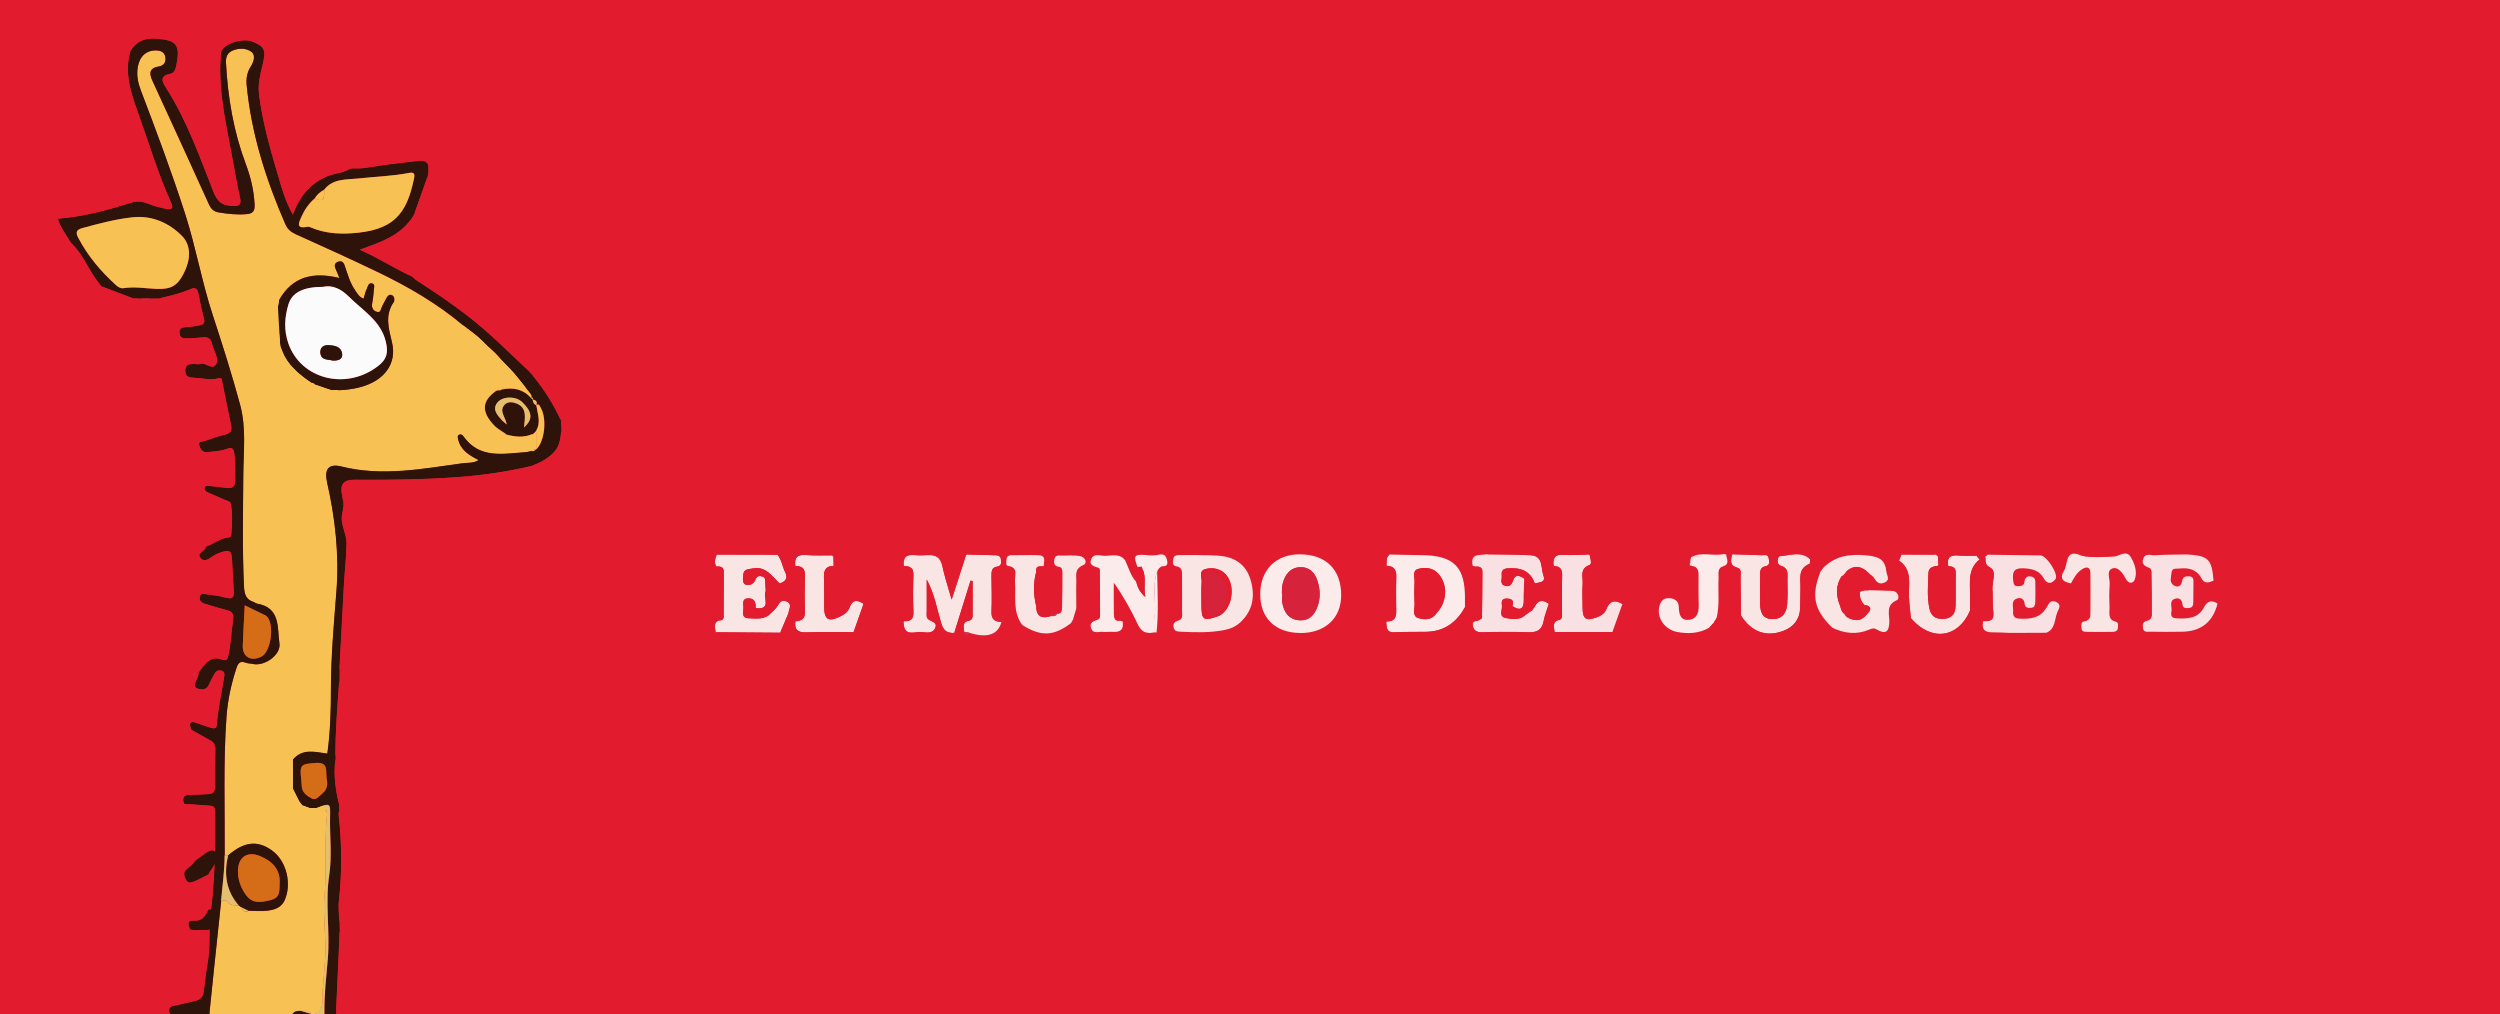 <svg xmlns="http://www.w3.org/2000/svg" xmlns:xlink="http://www.w3.org/1999/xlink" id="Capa_2" viewBox="0 0 357.52 145.02"><defs><style>.cls-1{fill:#f7c153;}.cls-1,.cls-2,.cls-3,.cls-4,.cls-5,.cls-6,.cls-7,.cls-8,.cls-9,.cls-10,.cls-11,.cls-12,.cls-13,.cls-14{stroke-width:0px;}.cls-2{fill:#fcfbfb;}.cls-3{fill:#c53040;}.cls-4{fill:#2d130a;}.cls-5{fill:#e21c2e;}.cls-6{fill:none;}.cls-7{fill:#d56d18;}.cls-8{fill:#d6233b;}.cls-9{fill:#c12934;}.cls-15{clip-path:url(#clippath);}.cls-10{fill:#e2c06e;}.cls-11{fill:#f9e1e3;}.cls-12{fill:#fbebea;}.cls-13{fill:#c03a4e;}.cls-14{fill:#fae5e5;}</style><clipPath id="clippath"><rect class="cls-6" width="357.52" height="145.02"></rect></clipPath></defs><g id="Capa_1-2"><g class="cls-15"><rect class="cls-5" width="357.52" height="145.02"></rect><path class="cls-1" d="m31.04,188.32h-1.85c0-1.18-.03-2.37-.01-3.55.06-5.13.21-10.26.45-15.39.04-.87.29-.94,1.01-.61,1,.46,2.07.74,3.17.8,2.78.15,5.72-3.53,4.67-6.12-.82-2.02-2.17-3.84-3.98-5.15-1.32-.95-2.8-.28-4.21-.14-.04,0-.09,0-.13.02-.57.12-.89.01-.9-.69-.07-2.85.02-5.71.29-8.54.64-6.68,1.37-13.34,2.06-20.01.31-.2.63-.31.91.03.43.54,1.04.51,1.63.52,0,0,.05.04.05.04.09.07.18.14.28.21h0c.25.39.46.85,1.06.52.92,0,1.85.09,2.75-.02.99-.13,1.95-.42,2.43-1.5,1.05-2.36.25-5.6-1.79-7.08-2.07-1.51-3.99-1.31-6.3.68h-.5c.03-6.62-.22-13.26.26-19.87.17-2.37.68-4.68,1.43-6.95.24-.73.55-1.03,1.32-.74.32.12.69.11,1.03.18,1.65.36,4.02-1.29,3.78-2.94-.32-2.23.18-5.12-3.21-5.69-.17-.03-.31-.18-.47-.23-1.02-.32-1.32-1.01-1.37-2.06-.28-5.41-.14-10.81-.11-16.22.02-3.32.44-6.62-.46-9.94-1.17-4.31-2.52-8.57-3.91-12.81-1.56-4.75-2.41-9.69-3.94-14.45-1.92-5.97-4.12-11.84-6.35-17.7-.41-1.09-.64-2.18-.43-3.35.27-1.55,1.27-2.41,2.69-2.35.65.03,1.13.27,1.25.93.13.71-.18,1.24-.91,1.36-1.41.23-1.43.98-.93,2.07,2.71,5.89,5.42,11.79,8.1,17.69.29.63.68.99,1.34,1.1,1.34.23,2.68.37,4.06.25.96-.09,1.14-.55,1.11-1.34-.09-1.99-.55-3.92-1.24-5.76-1.76-4.69-2.59-9.55-2.85-14.53-.04-.84.18-1.45,1.01-1.78.93-.37,1.95-.31,2.64.22.62.48.31,1.43-.1,2.07-.56.87-.69,1.77-.59,2.75.67,6.93,2.76,13.46,5.52,19.81.29.67.75,1.1,1.45,1.42,3.92,1.76,7.83,3.54,11.7,5.4,4.44,2.13,8.68,4.6,12.46,7.81.05.21.12.38.39.29l.06.05c-.18,1.33,1.1,2.47,2.77,2.46h0c.06,1.43.67,2.05,2.11,2.12,0,0,0,0,0,0,0,.55-.15,1.13.19,1.63.58.87.37,1.68-.13,2.49h0c-.24-.11-.45-.09-.61.13-.03.06-.08.07-.14.04-1.59-.03-1.97.26-2.23,1.73-.37,2.12,1.47,4.41,3.69,4.58h0c1.06,1.17,2.83,1.13,3.65-.09l-.03.03c.1-.09.21-.18.31-.28.09-.09.18-.18.27-.28,0,.9,0,1.81-.01,2.71,0,0-.09.02-.09.02-.25-.02-.49-.01-.67.2-.26.06-.51.15-.77.17-3.21.2-6.58,1.01-8.9-2.29-.13-.18-.33-.32-.56-.23-.35.13-.23.43-.18.67.34,1.56,1.59,2.28,2.93,2.97-.77.49-1.55.35-2.27.45-5.77.8-11.52,1.93-17.37.47-1.78-.45-2.46.37-2.04,2.22,1.17,5.15,1.75,10.36,1.34,15.63-.36,4.68-.78,9.35-.78,14.05,0,3.06-.09,6.13-.52,9.17-1.76-.23-3.53-.79-4.91.85-.21,0-.63-.37-.59.03.12,1.13-.38,2.2-.23,3.33.08.57.2.91.83.85h-.01c.09.68-.33,1.63.89,1.74v.02c-.14.42.05.59.45.6h-.01c.04.91.49.74,1.02.37.35,0,.71,0,1.06,0,.39.47,1.58-.26,1.44,1.02-.4,3.82-.01,7.66-.35,11.49-.21,2.38.1,4.81.13,7.2.03,2.69-.44,5.38-.45,8.09,0,.88-.42,1.48-1.31,1.69-.09-.01-.18-.03-.26-.04-.35-.6-.9-.5-1.45-.44-.47.01-.89-.03-1.26.47-.92,1.26-1.63,2.58-1.87,4.15-.5,3.32,1.57,5.98,4.9,6.09,1.07.04,1.03.32.82,1.21-1.17,4.79-1.55,9.64-.09,14.43.55,1.83.56,3.62.46,5.45-.05,1.01-.04,2.01.03,3.02.19,2.98.34,5.96.05,8.94h-8.18c.71-2.56-.58-4.46-2.08-6.3-.21-.26-.46-.22-.71-.22-1.09.02-2.19.1-3.28.07-.69-.02-1,.31-1.28.87-.98,1.97-.56,3.8.48,5.58Zm14.02-133.3h-.01c.48,1.05,1.42.76,2.26.77,1.45.06,2.89-.07,4.29-.46,3.33-.91,5.19-3.32,4.46-6.37-.5-2.07-1.06-3.95.29-5.84.02-.03.03-.08.03-.13.04-.33-.01-.64-.34-.79-.36-.17-.59.09-.74.36-.25.41-.44.85-.67,1.27-.17.31-.15.9-.68.77-.56-.13-.84-.56-.73-1.2.11-.65.2-1.3.24-1.96.02-.32.21-.79-.24-.92-.53-.14-.6.43-.75.74-.22.45-.32.95-.47,1.44-.64-.23-.87-.7-1.17-1.13-.77-1.09-1.11-2.37-1.54-3.61-.18-.53-.49-.72-.99-.52-.46.19-.5.56-.31.98.17.38.33.77.56,1.33-3.73-.91-6.74-.25-8.66,3.19-.81-.08-.95.44-.92,1.07.08,1.59.19,3.18.26,4.76.03.6.34.74.86.64h-.01c-.17,2.59,1.82,4.97,4.46,5.32h-.02c.11.23.31.28.55.26Z"></path><path class="cls-4" d="m76.7,57.94h0,0Zm-.51-.77v-.02s-.02-.01-.03-.01l.03.03Zm-.27-.27s.02-.02.02-.03c0,0-.03,0-.04,0l.02.02Z"></path><path class="cls-4" d="m80.18,60.04c-1.06-2.28-2.39-4.39-3.99-6.33h0c-.08-.09-.17-.17-.25-.26-.17-.19-.35-.39-.52-.58-2.83-2.66-5.57-5.43-8.67-7.8-2.29-1.76-4.68-3.38-7.11-4.93-.25-.16-.46-.39-.68-.58h-.02c-2.52-1.18-4.86-2.69-7.47-3.85,2.77-1.01,5.52-1.87,7.31-4.34.02-.08.06-.13.13-.17-.01-.08.02-.14.09-.17.1-.18.2-.36.29-.54.62-1.76,1.25-3.51,1.87-5.27.03-.26.07-.52.1-.79.14-1.13-.26-1.56-1.47-1.42-2.52.28-5.03.58-7.53,1-.56.09-1.13.06-1.7.08-.17.02-.34.04-.51.07-1,.59-2.19.6-3.24,1.04-2.4,1.01-3.95,2.81-4.92,5.49-1.07-1.87-1.56-3.67-2.08-5.45-1.13-3.83-2.24-7.66-2.75-11.65-.2-1.5.14-2.87.49-4.27.52-2.15.34-2.62-1.38-3.35-1.32-.56-3.74.1-4.42,1.2-.24.4-.18.84-.21,1.28-.3,4.92.89,9.67,1.75,14.46.32,1.81.65,3.62,1.05,5.42.21.97-.21,1.17-1.03,1.13-1.62-.07-2.23-.62-2.84-2.18-1.94-4.99-3.76-10.04-6.64-14.6-.55-.88-1.19-1.82.6-2.14.51-.09.71-.74.81-1.28.58-2.9-.02-3.54-2.94-3.74-1.65-.11-2.8.41-3.64,1.76h0c-.9,3.02.01,5.86,1,8.61,1.58,4.41,2.91,8.92,4.85,13.2.31.69,0,.94-.62.81-.9-.18-1.8-.4-2.65-.75-.77-.31-1.59-.43-2.31-.21-3.47,1.09-6.95,2.05-10.59,2.33h-.01c.01.1.02.19.02.28.41,1.17,1.18,2.14,1.81,3.19h.01c.99.95,1.71,2.11,2.36,3.28.58,1.04,1.22,2.02,1.97,2.93h.01c1.47.56,2.94,1.12,4.4,1.68.44.02.88.03,1.32.05h1.28c.45,0,.9-.01,1.35-.02,1.49-.36,2.99-.7,4.41-1.32.68-.3.95-.06,1.09.59.25,1.25.5,2.5.82,3.73.14.55-.13.76-.54.85-.63.13-1.29.21-1.94.27-.56.04-1.09.07-1.04.84.06.73.57.81,1.14.78.7-.03,1.4-.05,2.1-.14.76-.09,1.29.1,1.41.94.01.05.05.08.06.12.2.9.93,1.87.59,2.65-.52,1.18-1.58-.28-2.41.09-.18.09-.43,0-.65,0-.65.02-1.39-.1-1.41.92-.02.94.59,1.03,1.32,1.05,1.13.04,2.26.39,3.38.08.61-.17.54.28.6.56.42,2.01.8,4.04,1.24,6.05.19.89-.07,1.28-.97,1.46-.94.19-1.85.57-2.76.87-.36.13-1.03-.03-.78.71.16.51.4.95,1.11.89.96-.09,1.93-.12,2.84-.47.67-.26.92-.09,1.03.64.18,1.27.11,2.54.14,3.82.02.95-.43,1.26-1.31,1.13-.69-.1-1.39-.21-2.08-.25-.36-.02-.92-.22-1.01.31-.06.43.46.58.82.74.72.32,1.44.64,2.17.95.28.12.68.15.75.47.32,1.52.21,3.06.08,4.59,0,.11-.23.28-.37.29-1.19.09-2.09.89-3.16,1.27-.01.06-.05.1-.11.12-.08.61-1.38.77-.74,1.53.6.71,1.26.05,1.86-.32.33-.2.69-.37,1.06-.49,1.28-.41,1.52-.23,1.59,1.15.07,1.44.14,2.88.24,4.32.07.91-.12,1.31-1.16.99-.87-.26-1.81-.31-2.71-.46-.39-.06-.86-.21-.98.32-.12.47.14.86.63,1.01,1.08.33,2.17.67,3.27.95.74.19.98.6.86,1.34-.25,1.69-.3,3.39-.67,5.07-.15.68-.22.87-.96.62-1.76-.59-2.48.8-3.33,1.9.04.37-.1.68-.26,1-.22.46-.55,1.05.19,1.3.58.19,1.22.18,1.56-.56.24-.56.53-1.1.84-1.63.23-.37.58-.53,1.02-.37.47.17.36.58.32.9-.35,2.29-.89,4.55-1.05,6.87-.05.56-.46.47-.77.39-.67-.18-1.33-.44-1.99-.65-.33-.11-.7-.32-.99-.04-.34.32.12.64.11.97h.01c.95.53,1.91,1.04,2.85,1.59.45.27.59.72.58,1.24-.03,1.76-.06,3.51-.04,5.27.01.72-.25,1.06-.97,1.08-.83.03-1.66.11-2.49.09-.97-.02-1.3.37-.98,1.29.08,0,.16.02.24.05,1.18.09,2.35.18,3.53.25.71.05.67.54.67,1.04.04,4.78-.01,9.56-.64,14.31-.29,2.27.01,4.57-.37,6.83-.26,1.46-.43,2.94-.61,4.42-.09.77-.55,1.15-1.25,1.32-.98.23-1.97.44-2.95.67-.39.09-.78.19-.76.73.03.57.45.57.84.63.87.14,1.75.11,2.62,0,.72-.1,1.08.08,1.01.89-.22,2.4-.43,4.8-.58,7.2-.04.67-.36,1.05-.9,1.32-1.1.56-2.29.85-3.52.98v.02c-.05.5.07.86.67.9.43.02.87.08,1.3.13.71.08,1.63-.61,2.07.09.34.54.12,1.44.15,2.17.1,1.88.17,3.76.31,5.63.06.76-.16,1.03-.92,1.01-.96-.01-1.92.06-2.88.11-.38.02-.73.18-.76.58-.05.5.34.67.75.74,1.01.16,2.08-.03,3.03.49h.01c.96-.04.75.69.73,1.2-.17,3.98-.4,7.96-.53,11.94-.08,2.58-.19,5.16.04,7.74h1.58c0-1.18-.03-2.36-.02-3.55.06-5.13.21-10.25.45-15.38.04-.87.3-.94,1.01-.61,1,.46,2.07.73,3.17.79,2.78.16,5.72-3.53,4.67-6.11-.82-2.02-2.16-3.84-3.98-5.15-1.31-.95-2.79-.28-4.21-.14-.04,0-.09.01-.13.02-.57.12-.88.01-.9-.69-.07-2.86.02-5.71.29-8.55.64-6.67,1.37-13.34,2.07-20.01.19-2.2.51-4.4.51-6.62.04-6.62-.22-13.25.26-19.87.17-2.37.69-4.68,1.43-6.94.25-.74.56-1.03,1.32-.74.32.12.7.1,1.04.18,1.65.36,4.02-1.29,3.78-2.95-.32-2.22.18-5.11-3.21-5.68-.17-.03-.31-.18-.47-.23-1.02-.32-1.32-1.01-1.38-2.06-.27-5.41-.14-10.82-.11-16.22.03-3.32.44-6.62-.46-9.95-1.16-4.31-2.52-8.56-3.91-12.8-1.56-4.76-2.41-9.69-3.94-14.45-1.92-5.97-4.12-11.84-6.35-17.7-.41-1.09-.63-2.19-.43-3.35.27-1.55,1.27-2.41,2.69-2.35.64.03,1.12.27,1.25.93.13.71-.18,1.24-.91,1.36-1.41.23-1.43.99-.92,2.07,2.71,5.89,5.41,11.79,8.09,17.7.29.63.68.98,1.34,1.1,1.34.23,2.67.37,4.05.25.97-.09,1.14-.55,1.11-1.35-.09-1.99-.55-3.92-1.24-5.76-1.76-4.69-2.59-9.55-2.85-14.53-.05-.84.18-1.44,1.01-1.78.93-.37,1.95-.31,2.65.23.61.47.31,1.43-.1,2.06-.56.87-.69,1.77-.59,2.75.67,6.93,2.76,13.46,5.52,19.81.29.67.76,1.1,1.45,1.42,3.92,1.76,7.83,3.54,11.7,5.39,4.45,2.13,8.69,4.6,12.46,7.81.13.1.26.19.39.29l.05.05c1.01.72,1.96,1.49,2.77,2.45.79.62,1.52,1.31,2.11,2.12,1.58,1.37,2.78,3.03,4.06,4.65.14.17.33.38.16.64.24-.07.31.04.25.28.47.06.67.3.52.78.4-.25.46.14.6.35.94,1.55.59,4.91-.64,6l-.08.02c-.17.26-.42.24-.68.2-.25.05-.51.15-.77.16-3.21.2-6.58,1.01-8.9-2.29-.13-.18-.32-.31-.56-.23-.35.13-.23.43-.18.68.35,1.56,1.59,2.28,2.93,2.97-.77.48-1.55.35-2.27.45-5.77.79-11.52,1.93-17.37.46-1.79-.44-2.46.37-2.05,2.22,1.17,5.15,1.76,10.36,1.35,15.63-.37,4.68-.78,9.34-.79,14.05,0,3.06-.09,6.13-.51,9.16-1.76-.22-3.53-.79-4.92.86.01,1.4.01,2.8.02,4.2.28.59.58,1.16.88,1.75v.02c.15.19.29.39.44.58.34.13.68.26,1.02.38h1.07c1.98-.74,1.94-.74,1.89,1.35-.05,2.76.29,5.57-.12,8.27-.6,3.99.14,7.96-.2,11.92-.22,2.57-.52,5.13-.49,7.73.02,1.52-1.05.2-1.62.23-.09-.02-.18-.03-.26-.04-.49-.15-.97-.3-1.46-.45-.47,0-.89-.03-1.25.47-.92,1.26-1.64,2.57-1.87,4.15-.5,3.31,1.57,5.98,4.9,6.09,1.07.04,1.03.32.81,1.21-1.16,4.8-1.54,9.64-.09,14.43.56,1.83.56,3.62.46,5.45-.05,1.02-.03,2.02.03,3.02.19,2.98.34,5.96.05,8.94h1.85c-.08-1.23-.11-2.47.04-3.7-.01-.7-.02-1.4-.04-2.1-.88-2.87-.61-5.8-.46-8.72v-.51c-.52-4.16-1.53-8.3-1-12.5.56-4.36.96-8.74,1.47-13.11.01-.35.02-.7.03-1.06,0-.35,0-.7.02-1.05.03-.35.05-.7.07-1.05.13-2.73.26-5.47.38-8.21.05-1.04.08-2.08.13-3.12-.02-.45-.03-.9-.05-1.35-.02-1-.17-2.02-.06-3.01.46-4.11.42-8.2-.03-12.3-.02-.17.03-.35.05-.52,0-.36-.02-.71-.02-1.06-.5-2.08-.79-4.17-.5-6.31,0-.18,0-.37,0-.55,0-3.62.3-7.22.56-10.82,0-.53.01-1.05.02-1.57.22-4.07.42-8.15.65-12.22.11-1.93.35-3.85.37-5.78.02-1.46-1-2.81-.59-4.35.07-.29.08-.6.11-.91-.01-.26-.01-.52-.02-.78-.05-.3-.08-.61-.15-.9q-.48-2.16,1.68-2.14c5,.02,10-.02,14.99-.39,3.48-.26,6.94-.77,10.35-1.57.05-.05.11-.08.18-.07,1.1-.39,2.09-.92,2.96-1.75.94-.9,1.08-2.01,1.19-3.18-.02-.54-.05-1.08-.07-1.62Zm-48,99.51c.35-.02.71,0,1.06,0,2.56-.03,4.73,2.67,4.18,5.19-.13.64-.28,1.28-.41,1.93-.1.54-.41.95-.85,1.28-1.67,1.25-4.55.71-5.66-1.07-.73-1.18-1.1-2.49-1.29-3.84-.31-2.23.68-3.35,2.97-3.49Zm2.82-72.98c1.05.51,1.9.92,2.76,1.34.12.05.25.1.34.19,1.2,1.04.69,5.1-.73,5.8-1.48.74-2.7.03-2.65-1.58.06-1.88.18-3.75.28-5.75Zm-8.73-47.45c-.87,1.7-1.76,2.28-3.78,2.21-1.62-.07-3.23-.36-4.86-.11-.4.06-.76-.18-1.06-.45-2.16-1.96-4.02-4.16-5.38-6.76-.4-.78-.27-1.15.6-1.39,2.37-.64,4.74-1.28,7.19-1.54,2.77-.29,5.2.82,7.03,2.66,1.42,1.43,1.23,3.5.26,5.38Zm18.32-6.53c-.2-.08-.44-.19-.64-.15-1.69.34-1.23-.58-.85-1.44.45-1.01,1.07-1.9,1.91-2.62.32-.55.79-.94,1.34-1.23,1.24-1.63,3.12-1.43,4.82-1.62,2.44-.27,4.9-.33,7.32-.8.68-.13.86.08.73.75-1.05,5.15-2.92,7.54-9.09,7.89-1.88.11-3.76-.04-5.54-.78Zm1.51,80.88c-.45.36-.89,1.05-1.53.71-.66-.36-1.37-.82-1.42-1.75-.01-.31-.03-.61-.06-.92-.26-2.16-.06-2.25,2.04-2.41,1.9-.14,1.43,1.13,1.59,2.27.16.69.14,1.51-.62,2.1Zm.22,34.65c-.08,1.62-.19,3.23-.28,4.85-.08,1.39-1.18.63-1.71.86-2.44,0-3.67-1.76-3.2-4.59.18-1.07.29-2.55,1.26-2.9,1.14-.41,2.44.41,3.62.86.44.17.32.59.31.92Z"></path><path class="cls-5" d="m50.04,24.15c-1,.6-2.18.61-3.23,1.05-2.41,1.01-3.96,2.81-4.92,5.49-1.07-1.87-1.56-3.68-2.09-5.46-1.13-3.83-2.24-7.66-2.75-11.64-.19-1.51.15-2.88.49-4.28.52-2.14.34-2.61-1.38-3.34-1.32-.56-3.74.1-4.42,1.19-.25.4-.19.85-.21,1.28-.3,4.92.89,9.67,1.75,14.46.33,1.81.65,3.63,1.05,5.43.22.97-.21,1.16-1.03,1.13-1.62-.07-2.23-.62-2.84-2.18-1.95-4.99-3.76-10.04-6.64-14.6-.55-.88-1.19-1.81.6-2.14.51-.09.71-.74.81-1.28.57-2.9-.03-3.54-2.95-3.74-1.65-.11-2.79.41-3.63,1.76.12-2.13.57-2.48,2.65-2.18.65.1,1.32.05,1.98.06,2.02.03,2.2.2,2.23,2.15,0,.22,0,.44,0,.67.48-.04.07-.57.47-.67,0,.52.17,1.11-.03,1.52-.44.88-.59,1.96-1.48,2.56-.51.35-.53.63-.21,1.18,1.27,2.1,2.42,4.26,3.47,6.49.61,1.3,1.19,2.66,1.75,3.99.61,1.45,1.35,2.89,1.54,4.5.06.53.43.79.9.78.5-.01.38-.48.46-.8.17-.64.37-1.23-.12-1.87-.2-.27-.29-.87-.12-1.13.88-1.41-.05-2.66-.23-3.98-.34-2.6-.61-5.21-.87-7.82-.11-1.09-.2-2.16-.79-3.13-.4-.65-.35-1.22.28-1.87.83-.85,1.76-1.55,2.65-2.31.4-.34.85-.31,1.25-.23,1.02.22,2.2-.37,3.08.56.95,1,.82,2.29.53,3.38-.78,2.94-.56,5.85.18,8.69.36,1.39.46,2.95,1.42,4.16.18.23.2.43.2.71,0,2.22,1.17,4.04,2.04,5.98.39-.03.54-.36.63-.59.78-2.03,2.67-2.77,4.38-3.62.93-.46,2.06-.55,3.14-.29Zm-18.12-6.14s-.03.07-.04.11c.03.01.08.04.09.03.02-.03.03-.07.04-.1-.03-.01-.06-.02-.09-.03Z"></path><path class="cls-5" d="m296.16,83.43c-1.02.68-2.18.7-3.34.71-.39,0-.88-.13-1.05.38-.06.18.03.46.13.65.27.52.62.33,1.02.1.85-.47,1.68.17,2.54.1.34-.03.75.39.53.72-.96,1.46-1.41,3.24-2.7,4.5-.22-.04-.43-.07-.65-.1,1.32-.55,1.14-1.92,1.57-2.95.21-.49.67-1.1-.2-1.47-.8-.35-1.03.29-1.32.78-.91,1.56-2.37,1.71-3.97,1.62-.75-.04-.89-.48-.84-1.05.06-.64-.36-1.5.54-1.82.53-.19,1.05,0,1.11.73.05.55.43.62.88.6.57-.03.62-.46.64-.87.03-.82.05-1.64.01-2.46-.02-.44.09-1-.55-1.14-.65-.14-.95.14-1.02.82-.05.5-.54.55-.96.55-.58,0-.59-.43-.64-.85-.12-1.07.02-1.77,1.43-1.71,1.27.06,2.31.31,2.96,1.46.52.92,1.19.73,1.66.09.49-.66-1.27-3.37-2.13-3.39-2.52-.04-5.04-.07-7.56-.1l-.09-.12c3.22-.36,6.45-.74,9.63.27.44.14.88.19,1.12-.17,1.4-2.17,3.55-1.41,5.42-1.3,1.49.08,3.2-.16,4.4.22,1.94.6,3.47.26,5.22-.19.73-.19,1.6.19,2.4.31.13.32.26.64.38.95-1.52.03-3.04.01-4.56.12-.56.04-1.36-.36-1.68.45-.32.79.19,1.13.88,1.35.15.05.3.38.3.58.04,2.05.05,4.1.04,6.14,0,.43-.25.76-.73.86-.65.13-.61.65-.53,1.1.1.57.63.45,1,.45,1.52.02,3.04.01,4.56,0q4.08-.05,5.1-4.03l.13-.06c.42.49.93.94.2,1.61-.4.37-.5.91-.53,1.45-.07,1.09-.72,1.53-1.75,1.53-2.69,0-5.39.05-8.08-.01-1.69-.04-2.23-1.04-1.35-2.49.92-1.52.96-3.16,1.05-5.04-1.73.74-3.25.75-4.67-.79,0,1.55,0,2.83,0,4.11,0,.57.1,1.22.72,1.22,1.25,0,1.1.76.97,1.51-.15.82-.37,1.6-1.53,1.5-.99-.08-1.99,0-2.98,0-2.41,0-2.98-.8-2.01-3.07.32-.76.54-1.52.68-2.32.25-1.43-.2-2.27-1.83-2.03.41-.78.83-1.56,1.6-2.04.6-.38,1.17-.38,1.18.54.02,1.99.01,3.97,0,5.96,0,.52-.27.86-.83.95-.6.09-.44.58-.44.97,0,.5.42.53.74.54,1.23.03,2.45.02,3.68,0,.36,0,.72-.08.78-.53.05-.35.09-.82-.28-.92-1.19-.29-.88-1.21-.91-1.97-.03-1.11-.07-2.23.02-3.33.07-.81-.56-2.03.43-2.33.81-.25,1.47.73,1.9,1.53.4.74,1.08.67,1.28.01.35-1.09-.04-2.23-.61-3.18-.53-.87-1.34-.34-2.04-.11-1.67-.35-3.34-.26-5.01-.07-2.37-1.08-1.87,1.18-2.47,2.14-.73,1.17-.1,1.62.98,1.83Z"></path><path class="cls-14" d="m129.21,89.08c.05-.07.07-.15.08-.24.93.05,1.38-.29,1.34-1.32-.07-1.75-.07-3.51,0-5.26.04-1.06-.5-1.32-1.38-1.3,0,0,0,.04,0,.04-.17-1.18.27-1.75,1.53-1.61.63.07,1.28.04,1.92,0,1.15-.07,1.81.36,2.06,1.57.3,1.45.78,2.86,1.33,4.8.8-2.47,1.43-4.45,2.07-6.43.07.05.13.05.18-.03,1.29.03,2.57.07,3.86.1.43,0,.87.03.95.55.06.45.13.97-.55,1.08-.8.12-.81.72-.8,1.33,0,1.7.07,3.4,0,5.09-.05,1.09.44,1.47,1.41,1.49-.46,1.81-2,2.35-4.53,1.57-.27-.06-.54-.11-.81-.17,0,0-.01-.02-.01-.02,0-.6-.3-1.35.66-1.53.54-.1.58-.49.58-.91,0-1.59,0-3.19,0-4.78l-.3-.04c-.77,2.47-1.54,4.94-2.31,7.41h-.13s-.11.06-.11.06c-.96,0-1.38-.5-1.65-1.43-.6-2.01-.94-4.13-2.06-6.21,0,1.69.01,3.12,0,4.55,0,.41-.11.9.24,1.15.48.35,1.38.43.94,1.31-.38.76-1.24.56-1.89.51-1-.09-2.53.71-2.6-1.3Z"></path><path class="cls-5" d="m22.85,42.66c1.49-.37,3-.7,4.41-1.32.68-.3.96-.06,1.09.59.26,1.24.51,2.49.83,3.72.14.55-.13.76-.54.85-.64.14-1.29.22-1.95.27-.56.05-1.09.07-1.03.84.06.73.57.81,1.13.78.7-.03,1.4-.06,2.1-.14.77-.09,1.3.09,1.42.94,0,.04.05.08.06.12.2.9.93,1.87.59,2.64-.52,1.19-1.58-.27-2.4.1-.18.08-.43,0-.65,0-.65.03-1.39-.1-1.41.92-.02.95.59,1.03,1.31,1.06,1.13.04,2.26.39,3.39.08.6-.17.54.29.59.56.43,2.02.8,4.04,1.24,6.06.19.88-.07,1.28-.97,1.46-.94.19-1.84.56-2.76.87-.36.12-1.03-.04-.78.71.17.5.4.95,1.11.89.96-.09,1.93-.12,2.84-.47.67-.26.92-.09,1.03.64.18,1.27.11,2.54.14,3.81.02.95-.42,1.26-1.3,1.14-.69-.1-1.39-.21-2.09-.25-.35-.02-.92-.22-1,.3-.07.43.46.58.81.74.72.32,1.45.64,2.17.95.28.12.68.15.75.47.32,1.52.21,3.06.08,4.59,0,.11-.24.28-.38.29-1.19.08-2.09.89-3.16,1.27.27-.89,1.07-1.12,1.8-1.31.86-.22,1.1-.71,1.07-1.53-.04-.9-.27-1.78.1-2.71.22-.54-.82-1.06-1.56-.68-1.04.53-1.46.24-1.76-.86-.48-1.72-.55-1.7,1.38-2.07.83-.16,1.91-.05,2.44-.54.56-.52-.16-1.55-.12-2.39.07-1.51.03-1.44-1.38-1.07-.83.22-1.76.32-2.6.2-.77-.12-1.16-.96-.96-1.64.19-.63.29-1.64,1.42-1.51.3.04.6.15.9.13,1.54-.1,2.03-.86,1.81-2.82-.13-1.13-.38-2.24-.49-3.37-.08-.75-.48-1.04-1.13-.94-1.31.21-2.48-.38-3.71-.57-.64-.1-1.24-.55-1.14-1.23.11-.79.3-1.73,1.36-1.85.69-.08,1.4-.1,2.09.13.56.19,1.04.03.93-.65-.11-.63.19-1.71-.81-1.72-1.15-.02-2.16-.65-3.33-.52-.43.05-.76-.4-.83-.89-.06-.46.09-.8.47-1.14.62-.54,1.38-.55,2.09-.69.76-.15.93-.55.83-1.2-.04-.26-.12-.51-.19-.76-.16-.59.24-1.44-.63-1.71-.87-.27-1.9-.12-2.48.39-.87.76-1.49.4-2.24.04Z"></path><path class="cls-5" d="m160.6,79.28c2.55-1.66,5.52-.98,8.15-.86,2.31.11,4.72.25,7.05.64.75.12,1.65.13,2.1,1.05.26.53.61.35,1.13.12,3.6-1.59,7.33-1.97,11.18-.96,1.37.36,1.01,2.08,2.22,2.48-.43,2.74.88,5.75-1.32,8.21-.36.4-.66.87-1.24.88-2.22,0-4.45.27-6.66-.11-1.31-.22-2.41-.86-2.94-2.19-.39-.98-.82-.81-1.32-.08-1.04,1.52-2.92,1.84-4.26,2.95-.22.18-.79.25-.99.1-1.99-1.49-4.72.4-6.65-1.49-.44-.43-.93.6-1.55.54,0,0-.12-.08-.12-.08.3-2.91.14-5.82.08-8.73.15-.35.35-.64.75-.75.94.09.74-.65.63-1.06-.28-1.02-1.11-.48-1.74-.48-.22,0-.44,0-.66-.01-2.29-.22-2.45-.07-1.76,1.67.23.09.46.19.69.28h0c-.1.72.28,1.66-.89,1.85-.8-.87-1.09-2.01-1.57-3.05-.11-.3-.21-.59-.32-.89Zm10.86.18s0-.05,0-.07c-.94,0-1.87,0-2.81,0-.45,0-.83.1-.87.64-.03.4-.14.87.45.96.92.14.82.83.82,1.48,0,1.64.01,3.28,0,4.92,0,.5.18,1.15-.49,1.35-.54.16-.82.39-.72.97.11.63.63.62,1.08.64,2.05.11,4.1.16,6.13-.23.85-.16,1.64-.47,2.32-1.1,1.86-1.73,2.15-3.82,1.48-6.1-.65-2.24-2.33-3.28-4.58-3.44-.93-.07-1.87-.01-2.8-.01Zm14.52,11.06c3.53,0,5.82-2.13,5.82-5.4,0-3.7-2.2-5.86-5.95-5.86-3.38,0-5.6,2.23-5.63,5.63-.03,3.49,2.16,5.63,5.76,5.62Zm-19.46-5.7s.01,0,.02,0c0,.7-.02,1.39,0,2.09.01.46.22.78.74.76.53-.02.68-.38.68-.82-.02-1.16.01-2.32-.11-3.47-.05-.44-.08-1.21-.77-1.19-.77.03-.51.76-.55,1.24-.04.46,0,.93,0,1.39Z"></path><path class="cls-5" d="m27.89,146.97c-.03-.75-.04-1.24-1.09-1.08-.83.13-1.74,0-2.58-.29-.73-.25-.94-.78-.73-1.45.22-.72,2.27-1.75,3.05-1.6,1.41.27,1.87-.08,1.86-1.53-.02-1.97,1.24-3.75.82-5.78-.11-.52-.01-1.07-.62-1.33.63-.9,1.49-1.77.32-2.87.97-1.72.93-3.6.71-5.44-.09-.74-.76-.08-1.17-.04-.03-.03-.07-.06-.1-.09.35-.84,1.2-1.42,1.14-2.46-.05-.91-.43-1.25-1.25-.75-.63.38-1.2.86-1.8,1.29-.06-.06-.11-.11-.17-.17.13-1.46,1.37-1.67,2.38-1.79,1.04-.12,1.38-.46,1.34-1.45-.05-1.14-.03-2.28,0-3.42.02-.72-.25-1.19-.98-.98-1.05.31-1.76-.18-2.49-.77,1.18.08,2.35.18,3.53.25.71.04.67.54.68,1.04.04,4.78-.02,9.57-.64,14.31-.3,2.27,0,4.56-.38,6.83-.25,1.46-.43,2.94-.6,4.42-.09.78-.56,1.16-1.25,1.32-.98.23-1.97.44-2.95.67-.39.09-.78.2-.76.74.03.56.45.56.84.63.88.14,1.75.11,2.62-.01.71-.1,1.08.08,1,.89-.22,2.4-.42,4.8-.57,7.2-.04.67-.36,1.05-.9,1.32-1.11.56-2.29.85-3.52.98.37-.85,1.27-.64,1.91-.88,1.22-.45,2.02-1.01,1.83-2.51-.23-1.76.59-3.44.52-5.21"></path><path class="cls-11" d="m210.61,80.92c-.42-1.91,1.08-1.46,2.05-1.66,2.08.04,4.17.01,6.25.13,1.83.1,1.42,1.82,1.82,2.88.39,1.07-.61.99-1.24,1.15-.67-1.86-2.1-2.28-3.9-2.14-.74.06-.89.46-.82,1.03.06.52-.34,1.25.48,1.47.6.16.93-.16,1.14-.76.34-1.01,1-.68,1.63-.25-.03.98-.11,1.96-.09,2.95.03,1.37-.49,1.69-1.64.95.29-.77-.07-1.06-.8-1.07-.67-.01-.78.45-.69.92.12.65-.55,1.67.57,1.87.86.15,1.83.32,2.65-.31h-.01c.21,0-.33-.46.43-.3l-.03.04s.03-.36.66-.46h0c.15-.21.31-.44.46-.66.51-.99,1.21-.89,1.99-.35-.26.84-.6,1.66-.76,2.51-.25,1.31-1.02,1.62-2.24,1.57-2.17-.08-4.34-.06-6.51,0-.99.03-1.39-.38-1.41-1.3.19-.43.67-.27.97-.48.13-.09.37-.19.37-.28.04-2.2.07-4.39.07-6.59,0-.73-.53-.79-1.1-.74-.08-.07-.17-.11-.27-.12Z"></path><path class="cls-14" d="m102.41,90.42s-.07-.03-.07-.03c-.06-.61-.39-1.3.45-1.67.4.04.7-.11.7-.54.02-2.13.02-4.27.02-6.4,0-.74-.51-.8-1.07-.77-.37-.57-.15-1.13.05-1.68,0,0-.01-.02-.01-.02,2.9,0,5.81.01,8.71.02.59.72.68,1.67,1.08,2.47.47.93.03,1.35-.76,1.64-1.13-1-1.93-2.52-3.86-2.15-.66.13-1.32.06-1.36.95-.02.51-.19,1.2.42,1.38.54.16,1.12-.16,1.35-.77.19-.52.56-.53.98-.41.44.13.38.52.4.86.02.41.05.81.07,1.22-.48.81.95,2.75-1.44,2.43.03-.77-.12-1.42-1.1-1.38-.8.03-.71.66-.66,1.15.07.64-.46,1.67.82,1.7,1.08.02,2.23.23,3.09-.71.28-.28.6-.53.83-.85.37-.49.58-1.22,1.43-.85.89.39.33,1.07.28,1.65-.4.94-.79,1.88-1.19,2.82,0,0-.03,0-.03,0-3.05-.02-6.09-.04-9.14-.07Z"></path><path class="cls-12" d="m198.25,89.09c.06-.06.09-.13.08-.22.96.04,1.35-.45,1.34-1.38-.02-1.68-.04-3.37.01-5.05.03-1.02-.4-1.5-1.4-1.52.07-.56-.13-1.2.45-1.62,1.52.03,3.04.08,4.56.09,4.66.03,6.29,1.71,6.21,6.4,0,.35,0,.7,0,1.05-1.21,2.2-3,3.49-5.58,3.52-1.51.02-3.03-.01-4.54.07-1.06.06-1.08-.62-1.13-1.33Zm7.12-1.32c1.59-1.64,1.73-4.09.36-5.68-.81-.93-1.9-.99-2.91-.73-.89.23-.49,1.19-.52,1.84-.05,1.05-.05,2.11,0,3.17.03.71-.38,1.73.52,2.01.83.26,1.88.34,2.55-.6h0Z"></path><path class="cls-5" d="m249,90.1c-.24.54-.65.95-1.23.65-1.49-.78-2.61.12-3.78.74-.43.23-.77.44-1.29.3-1.76-.48-3.54-.9-5.3-1.38-.35-.1-.69-.31-.94.04-.24.33-.04.66.19.95.34.43,1.04.91.21,1.4-.82.49-1.46,0-1.86-.76-.96-1.86-.14-3.59.71-5.12.48-.86.6-2.37,2.36-2.26.96.06,1.84-.05,2.47.8.52.69.96.56,1-.21.05-.88.28-1.76-.48-2.64-1.3-1.51-.46-3.46,1.47-3.71.43-.05.78-.2,1.12-.44,1.27-.92,2.27-.81,2.89.76-1.54.39-3.2-.4-4.7.47-.04.21-.09.43-.13.64-.06.25-.18.52.21.62.86.08.98.68.98,1.37,0,1.34-.03,2.69.02,4.03.04,1.08-.12,2.13-1.34,2.3-1.25.17-1.48-.78-1.51-1.84-.02-.85-.62-1.23-1.4-1.25-.84-.03-1.24.49-1.4,1.27-.33,1.57.81,3.23,2.58,3.57,1.57.3,3.14.22,4.58-.62.47,0,.64-.25.61-.68l.02-.02c.82.13,1.15-.22,1.04-1.03.02-.11.05-.23.08-.34,1.09.16,1.43-.34,1.42-1.39,0-1.03-.28-1.58-1.4-1.39-.01-.95-.02-1.9-.03-2.85.39-.02.81.01,1.05-.41.96-.01,1.07.59,1.1,1.38.05,1.67-.28,3.36.36,4.99.11.69.21,1.38.32,2.07Z"></path><path class="cls-14" d="m276.82,79.32c.11.1.22.2.34.29.02.35.03.7.05,1.06-.06.07-.08.14-.06.23-.65.1-1.34.19-1.37,1.05-.06,1.69-.21,3.38.14,5.06.22,1.08.89,1.55,2.01,1.49,1.17-.06,1.69-.73,1.73-1.79.05-1.57-.01-3.15.03-4.73.02-.8-.4-1.01-1.08-1.01-.2-1.05.1-1.63,1.3-1.54.9.07,1.81.03,2.72.04,0,0,.04.03.04.03.14.17.29.34.43.51-1.73,1.35-1.36,3.26-1.37,5.07,0,.75,0,1.5,0,2.25-1.72,3.96-5.57,4.44-8.46,1.07-.09-.98-.22-1.95-.27-2.93-.1-1.88.56-3.94-1.43-5.31.12-.29.24-.57.36-.86,0,0-.02,0-.02,0,1.64,0,3.27.01,4.91.02Z"></path><path class="cls-14" d="m247.7,79.32c.08.02.14,0,.2-.06,1.34.04,2.69.07,4.03.13.37.02.9-.2,1,.4.07.43.24,1.04-.4,1.16-.94.18-.81.87-.82,1.48-.02,1.29,0,2.58,0,3.86,0,1.15.29,2.17,1.67,2.23,1.45.06,2.12-.84,2.21-2.19.07-1.11.06-2.22.03-3.34-.02-.82.28-1.73-.99-2.11-.62-.19-.49-1.34-.02-1.37,1.42-.08,2.97-.78,4.26.45-.03.23,0,.62-.11.67-1.75.71-1.23,2.23-1.29,3.53-.04.93,0,1.87-.04,2.81-.08,1.64-.95,2.72-2.47,3.27-2.44.89-4.53.11-5.99-2.22-.01-1.81-.02-3.63-.05-5.44,0-.51.18-1.23-.43-1.39-1.18-.31-.95-1.08-.81-1.88Z"></path><path class="cls-5" d="m18.65,7.29c-.9,3.01,0,5.84,1,8.59,1.59,4.41,2.92,8.92,4.85,13.2.31.69,0,.94-.62.81-.9-.19-1.8-.41-2.65-.75-.78-.31-1.59-.44-2.31-.21-3.47,1.09-6.95,2.05-10.59,2.33-.03-.57.26-.77.8-.77,1.45.02,2.85-.42,4.29-.51.51-.03.69-.46,1.16-.6,2.32-.69,4.63-1.17,7.07-1.03.77.05,1.36-1.78.69-2.14-1.28-.68-.95-1.84-.99-2.76-.1-2.02-1.17-3.69-1.77-5.51-.26-.78-.66-1.56-.71-2.36-.14-2.21-1.84-4.1-1.27-6.42.18-.71-.2-1.77,1.05-1.9Z"></path><path class="cls-11" d="m227.15,79.32c.06.07.12.08.19.02.08.5.4,1.3-.03,1.46-1.44.54-.91,1.7-.97,2.63-.08,1.16-.01,2.32-.01,3.49,0,1.58.46,1.92,1.95,1.39.61-.22,1.2-.54,1.44-1.18.47-1.24,1.24-1.39,2.3-.75-.48,1.34-.96,2.67-1.44,4.01-2.78,0-5.55,0-8.33,0,0,0,.08.03.08.03-.08-.71-.47-1.5.71-1.79.44-.11.33-.69.33-1.09.02-1.75-.02-3.51.03-5.26.02-.88-.31-1.31-1.18-1.33,0-.09-.03-.18-.06-.26-.06-1,.32-1.43,1.4-1.35,1.19.08,2.4-.02,3.6-.04Z"></path><path class="cls-14" d="m119.03,79.42c0,.11.06.18.16.22.01.44.02.88.03,1.32,0,0,.02-.04.02-.04-1.01.01-1.45.49-1.41,1.53.06,1.46.02,2.92.03,4.38.02,1.78.61,2.14,2.25,1.35.59-.28,1.15-.66,1.38-1.29.43-1.2,1.14-1.13,2.01-.54,0,0-.01,0,0,0-.48,1.36-.96,2.72-1.44,4.08,0,0,.06-.03.06-.03-2.27,0-4.54-.05-6.81.03-1.22.04-1.73-.38-1.56-1.59.87-.03,1.41-.33,1.37-1.35-.06-1.74-.06-3.48,0-5.22.03-1.02-.49-1.33-1.38-1.33-.16-1.17.27-1.67,1.51-1.57,1.25.11,2.52.04,3.78.05Z"></path><path class="cls-5" d="m29.41,78.27c-.08.6-1.37.77-.73,1.53.6.71,1.26.05,1.85-.31.33-.21.7-.37,1.07-.49,1.28-.41,1.51-.23,1.58,1.14.08,1.44.14,2.89.24,4.33.07.9-.12,1.31-1.16.99-.87-.26-1.81-.31-2.71-.46-.39-.06-.85-.21-.98.32-.11.47.14.86.63,1.01,1.09.33,2.17.67,3.27.95.74.19.98.6.86,1.34-.26,1.68-.31,3.39-.68,5.07-.15.68-.22.87-.96.62-1.76-.59-2.48.8-3.32,1.9-.08,0-.17,0-.25,0,.27-1.57,1.38-2.3,2.78-2.55.82-.15,1.07-.5,1.23-1.24.27-1.26.23-2.52.24-3.79,0-.52-.1-1.14-.69-1.06-1.38.17-2.33-.9-3.56-1.08-.42-.06-.77-.17-.76-.71,0-.45.21-.73.6-.93.59-.3,1.21-.44,2.02-.33-.7-1.14-.17-1.47.74-1.13,1.26.46,1.54-.25,1.79-1.18.2-.74.09-1.48.1-2.22,0-.28-.07-.54-.39-.61-.28-.06-.45.08-.67.28-.85.81-3.02.98-3.91.38-.32-.22-.28-.51-.29-.81,0-.34.12-.59.5-.65.51-.09.99-.36,1.54-.28Z"></path><path class="cls-5" d="m160.6,79.28c.11.3.21.59.32.89-.77-1.08-1.91-.67-2.92-.67-.65,0-1.53-.4-1.91.39-.47.95.37,1.12,1.04,1.33.08.03.17.19.17.29.02,2.22.03,4.44.02,6.67,0,.14-.14.37-.27.42-.61.23-1.33.39-1,1.28.31.84,1.1.41,1.67.49.46.06.94-.04,1.4,0,1.14.09,1.64-.38,1.41-1.53.2-.19.47-.47.08-.61-.35-.13-.36.29-.39.55-.78.17-.92-.36-.93-.91-.03-1.51-.01-3.03-.01-4.54,1.39,1.98,2.49,3.97,3.46,6.01.44.93,1.02,1.2,1.94.91.23.07.47.14.7.21,0,0,.12.08.12.08-1.19.64-2.27.26-3.26-.43-.44-.31-.56-.79-1.12,0-.98,1.38-4.87,1-5.73-.47-.28-.48-.58-.87-1.13-1.01-.01-.14-.02-.29-.04-.43,1.08-.14,2.42-.03,2.43-1.62,0-1.33-.2-2.67-.35-4-.06-.53-.42-.83-.96-.85-.61-.02-.75.38-.83.9-.22,1.45-.37,2.89-.34,4.36-.09,0-.19.01-.28.02,0-1.29-.05-2.58,0-3.86.03-.87-.29-1.79.98-2.33.67-.28.33-1.19-.51-1.31-.8-.12-1.64-.08-2.46-.05-.42.01-1.01-.17-1.14.5-.11.56-.05,1.02.7,1.11.4.05.45.51.45.86,0,1.64-.01,3.28-.06,4.91-.01.44,0,1-.73.95-.06-1.1,0-2.18.16-3.29.17-1.13.52-2.48-.93-3.22-.33-1.72.46-2.26,2.09-2.07.91.11,1.84.03,2.76.03,1.8,0,3.59.02,5.39.03Z"></path><path class="cls-5" d="m258.87,79.98c-1.29-1.23-2.85-.53-4.26-.45-.47.03-.6,1.18.02,1.37,1.27.38.97,1.3.99,2.11.03,1.11.04,2.23-.03,3.34-.09,1.35-.76,2.24-2.21,2.19-1.39-.05-1.66-1.08-1.67-2.23,0-1.29-.02-2.58,0-3.86.01-.62-.12-1.3.82-1.48.64-.12.47-.73.4-1.16-.1-.6-.63-.39-1-.4-1.34-.06-2.69-.09-4.03-.13.65-.37,1.3-.76,1.95-1.12.48-.27,1-.44,1.49-.1,2.23,1.55,4.59.99,6.91.37.67-.18,1.05-.1,1.21.51.16.57.2,1.16.83,1.45.03.35.18.62.51.76-.15.2-.3.4-.46.61-1.5.25-.89-1.26-1.48-1.76Z"></path><path class="cls-5" d="m260.81,81.13c-.33-.14-.48-.41-.51-.76,2.63-2.7,5.9-1.46,8.96-1.38,1.27.03.54,1.52,1.31,2.16.62-.49-.17-2.15,1.36-1.85-.12.29-.24.57-.35.86-.31,1.2,1.29,1.63,1.07,2.92-.23,1.4-.07,2.86-.08,4.29-1.14-.47-1.87-.57-1.44,1.13.34,1.36-.33,2.26-1.81,2.34-.6.03-1.12.12-1.57.58-.48.48-1.16.59-1.8.47-1.5-.3-2.95-.75-4.01-1.97,0,0,.11-.13.11-.13,1.71.82,3.45,1.04,5.24.28.39-.16.68-.28,1.12-.02,1.22.73,1.77.36,1.79-1.11.01-1.1-.54-2.43,1.1-3.1.35-.14.3-1.26-.69-1.31-1.11-.06-2.21-.08-3.32-.11.01-.79.03-1.58.04-2.37.22.19.5.34.64.57.37.6.75,1.05,1.54.7.85-.37.33-.97.27-1.5-.2-1.74-.96-2.21-2.88-2.39-2.43-.22-4.35.07-6.09,1.71Zm10.75,1.89c-.04-.41,0-.89-.61-.86-.37.02-.45.34-.44.64,0,.43.12.86.65.86.4,0,.36-.38.41-.65Z"></path><path class="cls-5" d="m49.05,71.65c-.05-.3-.08-.61-.15-.9q-.48-2.16,1.68-2.14c5,.03,10-.02,14.98-.39,3.48-.26,6.94-.76,10.35-1.56-.02,1.11-1.01.91-1.56.98-4.68.6-9.39.92-14.1,1.24-3.16.22-6.45-.1-9.53,1-.66.24-.62-.47-1.06-.46-.21.75-.42,1.49-.63,2.23Z"></path><path class="cls-5" d="m48.53,95.7c.22-4.07.42-8.15.65-12.22.11-1.93.35-3.85.37-5.78.02-1.46-1-2.81-.6-4.35.08-.29.08-.6.12-.91,1.05.61.68,1.62.63,2.48-.03.54-.07,1.01.19,1.5.67,1.3.03,2.63,0,3.94,0,.22-.14.44-.1.64.46,2.41-.4,4.76-.3,7.15.03.66.31,1.32.3,1.91-.02,1.94.32,4.02-1.25,5.63Z"></path><path class="cls-5" d="m222.15,80.7c.04.08.06.17.06.26.93,2.18.16,4.35-.09,6.53l-.64-1.15c-.78-.54-1.48-.64-1.99.35-.37.08-.46.34-.46.67,0,0,0,0,0,0-.33,0-.59.1-.66.46,0,0,.03-.04.03-.04-.14.1-.29.21-.43.31,0,0,.01,0,.01,0-.69-.03-1.4.03-2.07-.1-.71-.14-.88-.75-.66-1.36.33-.93.67.01,1.01.05,1.16.74,1.67.42,1.64-.95-.02-.98.06-1.96.09-2.95.6-.02.83.8,1.48.66.63-.16,1.64-.08,1.24-1.15-.39-1.07.01-2.78-1.82-2.88-2.08-.12-4.17-.09-6.25-.13,2.54-.73,5.11-.33,7.67-.21.51.02,1.02.14,1.53.21.13.47-.76,1.16.3,1.44Z"></path><path class="cls-5" d="m155.21,79.25c-.92,0-1.85.07-2.76-.03-1.63-.19-2.41.35-2.09,2.07-.37.02-.74.04-1.11.06,0-.12,0-.25,0-.37,0-.65.42-1.52-.75-1.57-1.29-.05-2.57,0-3.86,0-.4,0-.67.17-.71.6-.03.34-.15.87.23.93,1.53.23.92,1.39.98,2.19.17,2.12-.4,4.35,1.05,6.26-.05.06-.11.12-.17.17-1.5-.12-2.16-.66-1.75-2.38.31-1.33.08-2.78.08-4.18,0-.91-.59-1.23-1.37-1.23-.89,0-.67.73-.78,1.27-.42,2.1.86,3.9.99,5.9-.97-.02-1.46-.4-1.41-1.49.08-1.69.02-3.4,0-5.09,0-.61,0-1.21.8-1.33.68-.1.62-.63.55-1.08-.07-.52-.52-.54-.95-.55-1.29-.03-2.57-.07-3.86-.1.88-.93,1.82-1.37,3.08-.64.42.24,1.08.39,1.51.24,2.67-.91,5.43.69,8.19-.48,1.05-.45,2.71.52,4.08.85Z"></path><path class="cls-5" d="m258.87,79.98c.59.51-.02,2.02,1.48,1.76-1.36,3.46-.93,5.49,1.7,8.04,0,0-.11.13-.11.13-1.37-.44-3.44-.03-3.09-2.56.03-.21-.05-.48-.34-.53-.36-.06-.61.19-.62.47-.08,1.47-.49,2.92-1.96,3.32-1.91.52-3.93.52-5.87-.11-.12-.11-.24-.23-.35-.34-.23-.02-.47-.05-.7-.07-.11-.69-.21-1.38-.32-2.07,0,0,.15.01.15.01h.15c1.46,2.32,3.54,3.11,5.99,2.22,1.52-.55,2.39-1.63,2.47-3.27.04-.93,0-1.87.04-2.81.05-1.3-.46-2.82,1.29-3.53.11-.04.08-.44.11-.67Z"></path><path class="cls-5" d="m28.12,96.2c.08,0,.17,0,.25,0,.04.37-.11.67-.26.99-.22.46-.55,1.05.19,1.3.58.19,1.22.19,1.56-.56.25-.56.54-1.1.85-1.63.22-.37.58-.53,1.02-.37.47.17.36.57.31.89-.35,2.29-.88,4.55-1.05,6.87-.04.57-.46.48-.76.4-.67-.18-1.33-.44-1.99-.66-.33-.11-.7-.31-.99-.03-.33.32.13.63.12.97-.76.06-1.16-.44-.95-1.03.26-.76,1.08-.79,1.78-.69.32.05.59.36.91.5.84.37,1.2.27,1.5-.82.35-1.29.04-2.65.62-3.87.1-.22.09-.46-.13-.58-.21-.12-.4-.03-.54.2-.82,1.33-2.21,1.27-3.22.75-.9-.47.41-1.34.33-2.1.33-.02.47-.21.48-.53h0Z"></path><path class="cls-5" d="m75.41,52.87c-2.83-2.66-5.57-5.43-8.67-7.8-2.29-1.76-4.68-3.37-7.11-4.93-.25-.16-.46-.39-.69-.58.86.2,1.81.21,2.35,1.11.06.1.2.2.32.22,1.92.31,2.83,2.21,4.4,2.88,1.77.75,2.56,2.4,4.01,3.37,1.5,1.01,2.63,2.42,3.86,3.71.57.59,1.56.95,1.53,2.01Z"></path><path class="cls-5" d="m58.92,39.55c-2.52-1.17-4.86-2.68-7.46-3.84,2.77-1.01,5.52-1.87,7.31-4.34.26,1.11-.88,1.4-1.23,2.13-.39.82-.81,1.36-1.83,1.21-.63-.09-1.03.37-1.07.92-.05.6.11,1.24.79,1.51.68.28,1.39.49,2.08.77.74.3,1.4.7,1.42,1.64Z"></path><path class="cls-5" d="m27.35,104.38c.95.53,1.91,1.04,2.85,1.59.46.27.59.72.58,1.24-.03,1.76-.06,3.51-.03,5.27.01.72-.26,1.06-.97,1.09-.83.03-1.66.1-2.5.09-.97-.02-1.3.37-.98,1.29-.44.02-.82-.02-.72-.62.04-.21.16-.44.11-.63-.23-.91-.24-.82.76-.85.89-.03,1.74.63,2.68.02.56-.37.93-.66.88-1.4-.07-1.13-.01-2.28-.02-3.42,0-1.4-.6-2.24-2-2.58-.7-.17-.63-.59-.64-1.07Z"></path><path class="cls-5" d="m273.27,88.4c2.89,3.38,6.75,2.89,8.46-1.07.5-.39.34-.94.35-1.45.02-.98.01-1.97,0-2.95,0-.82.1-1.52,1.15-1.57.97-.04,1.37.45,1.34,1.37,0,.4-.02.82.37,1.1,0,.24,0,.47,0,.71-.13,0-.25,0-.38,0-.39-.24-.3-1.69-1.34-.14-.71,1.07-.35,2.01-.75,2.92-.56,1.25-.11,1.53,1.07,1.17,0,.12.02.23.06.34-.31,1.16.19,1.63,1.34,1.62.82-.01,1.63.05,2.45.08,0,.11,0,.22-.02.33-2.3.45-4.55-.83-6.82-.28-1.75.42-3.49.34-5.22.26-1.44-.07-2.84-.48-2.67-2.45.2,0,.39.02.59.02Z"></path><path class="cls-5" d="m317.27,86.25s-.13.06-.13.06c-.86-.53-1.45-.39-1.96.57-.85,1.62-2.41,1.62-3.98,1.54-.89-.04-.68-.69-.64-1.14.05-.57-.36-1.38.49-1.65.58-.19,1.02.11,1.07.79.05.59.47.56.9.53.54-.04.65-.39.65-.85,0-.88.03-1.76.02-2.64,0-.45.09-1.01-.61-1.04-.48-.02-.9.02-1.01.68-.15.93-.86.95-1.38.46-.42-.39-.19-1.12-.13-1.69.07-.69.65-.51,1.09-.56,1.31-.16,2.48.1,3.16,1.35.48.89,1.09.64,1.75.38.04.04.09.09.13.13-.08.15-.13.33-.24.45-.4.45-1.54-.16-1.47.78.08,1.05,1.05.18,1.42.41.43.27.6.94.88,1.43Z"></path><path class="cls-5" d="m48.52,131.83c-.03-1-.17-2.02-.06-3.01.46-4.11.42-8.2-.04-12.31-.02-.17.03-.35.05-.52.55,1.35.69,2.84,1.35,4.15.07.14.11.4.03.48-1.01,1.06-.42,2.14-.32,3.33.08.89-.36,1.99-.29,3,.08,1.13,1.19,2.32-.49,3.26-.32.18.12,1.09-.25,1.6Z"></path><path class="cls-5" d="m198.25,89.09c.06.72.08,1.39,1.13,1.33,1.51-.08,3.02-.05,4.54-.07,2.58-.03,4.37-1.32,5.58-3.52.08.32-.09.79.29.92.36.12.64-.17.78-.53.49-1.23.51-2.48.19-3.75-.22-.85-.41-1.68-.14-2.55.11,0,.2.04.27.12.49.6.77,1.24.74,2.06-.07,1.85-.06,3.7-.08,5.56-.3.21-.78.05-.97.48-.33.12-.65.25-.98.37-.2-.08-.53-.29-.58-.23-2.03,2.04-4.62,1.54-7.09,1.61-.88.02-1.76.03-2.63,0-1.22-.06-1.78-.55-1.04-1.78Z"></path><path class="cls-5" d="m209.59,89.48c.33-.12.65-.25.98-.37.02.92.41,1.33,1.41,1.3,2.17-.06,4.34-.08,6.51,0,1.23.04,2-.26,2.24-1.57.16-.86.5-1.68.76-2.51.21.39.43.77.64,1.15.25-2.18,1.02-4.35.09-6.53.87.02,1.21.45,1.18,1.33-.05,1.75-.02,3.5-.03,5.26,0,.39.11.98-.33,1.09-1.18.28-.78,1.07-.71,1.79-3.68.78-7.42.31-11.13.45-1,.04-1.54-.36-1.61-1.37Z"></path><path class="cls-5" d="m61.25,24.43c.14-1.13-.26-1.57-1.47-1.43-2.52.29-5.03.58-7.53,1-.56.09-1.13.06-1.7.08,1.29-.85,2.71-1.26,4.23-1.09.89.1,1.74.16,2.58-.17,1.12-.44,2.25-.64,3.47-.37.46.1.77,0,.88.61.1.59.37,1.13-.46,1.36Z"></path><path class="cls-5" d="m138.17,79.31c-.64,1.98-1.27,3.96-2.07,6.43-.55-1.94-1.03-3.35-1.33-4.8-.25-1.2-.91-1.63-2.06-1.57-.64.04-1.29.06-1.92,0-1.26-.14-1.7.43-1.53,1.61-1.64-.36-1.02-1.3-.2-1.64,1.63-.67,3.35-1.67,5.17-.35.39.28.73.55.9,1.02.14.4-.14,1.19.44,1.14.54-.04,1.25-.26,1.58-.91.22-.44.28-1.07,1.04-.93Z"></path><path class="cls-5" d="m278.61,80.98c.68,0,1.1.2,1.08,1.01-.04,1.58.03,3.15-.03,4.73-.04,1.06-.56,1.73-1.73,1.79-1.12.06-1.79-.42-2.01-1.49-.35-1.68-.19-3.37-.14-5.06.03-.86.72-.95,1.37-1.05-1.11,1.64-1.19,3.41-.69,5.28.18.68.18,1.49,1.14,1.48.99-.01,1-.8,1-1.53,0-1.58-.02-3.16-.03-4.74.01-.14.03-.28.04-.42Z"></path><path class="cls-5" d="m123.5,86.36c-.88-.59-1.58-.66-2.01.54-.23.63-.79,1-1.38,1.29-1.63.78-2.23.42-2.25-1.35-.02-1.46.03-2.92-.03-4.38-.04-1.04.4-1.52,1.41-1.53-.12,1.62-1.26,3.1-.66,4.83.2.59-.27,1.5.83,1.61,1.12.11,1.14-.84,1.3-1.51.33-1.4,1.17-1.36,2.24-.95.77.29.57.9.56,1.46Z"></path><path class="cls-5" d="m129.21,89.08c.07,2.01,1.6,1.21,2.6,1.3.64.06,1.51.26,1.89-.51.44-.88-.46-.96-.94-1.31-.34-.25-.24-.74-.24-1.15.02-1.43,0-2.86,0-4.55,1.12,2.08,1.46,4.2,2.06,6.21.28.92.69,1.42,1.65,1.43-2.21.32-4.43.52-6.64.22-.59-.08-1.7-.75-.39-1.64Z"></path><path class="cls-5" d="m10.16,34.74c.99.94,1.71,2.1,2.36,3.27.58,1.04,1.21,2.02,1.97,2.93-.39.02-.78.07-1.17.06-.34,0-.47.03-.47-.55,0-.9-.29-2-1.45-2.29-.67-.17-.91-.36-.83-1.14.07-.74-.25-1.52-.4-2.28Z"></path><path class="cls-5" d="m232.01,86.38c-1.06-.64-1.83-.49-2.3.75-.24.64-.84.96-1.44,1.18-1.49.53-1.94.19-1.95-1.39,0-1.16-.07-2.33.01-3.49.06-.94-.47-2.09.97-2.63.43-.16.1-.95.03-1.46,1.43.42,1.05,1.53.48,2.12-1.33,1.38-1,3-1.03,4.59-.01.57-.1,1.24.76,1.31.67.06,1.28.05,1.41-.86.12-.78.72-1.31,1.44-1.32.72-.01,1.53.2,1.62,1.21Z"></path><path class="cls-5" d="m119.03,79.42c-1.26-.01-2.53.05-3.78-.05-1.25-.11-1.68.4-1.51,1.57.44.8,1.05,1.56.36,2.52l-2.1.05c-.16-.02-.32-.04-.48-.06.79-.3,1.23-.71.76-1.64-.4-.8-.49-1.74-1.08-2.47.01-.14.03-.28.04-.42,1.96.72,3.92-.35,5.89-.02.66.11,1.44-.26,1.91.52Z"></path><path class="cls-5" d="m248.98,88.03h-.15s-.15,0-.15,0c-.64-1.62-.31-3.32-.36-4.99-.02-.79-.13-1.39-1.1-1.38-.6-.5-.81-.02-1.05.41.01.95.02,1.9.03,2.85,0,.93-.01,1.86-.02,2.78-.04.11-.06.22-.08.34-.21.12-.42.24-.63.35.47-1.88.19-3.81.29-5.71.03-.66-.24-1.46.73-1.72.92-.37.37-1.07.36-1.65.28,0,.55.01.83.02-.14.8-.38,1.57.8,1.88.61.16.43.88.43,1.39.02,1.81.03,3.63.05,5.44Z"></path><path class="cls-5" d="m76.1,66.58c1.11-.38,2.1-.92,2.96-1.75.94-.9,1.08-2.01,1.19-3.18.64.72.29,1.5.1,2.25-.13.51-.6.91-.13,1.55.28.39-.35.9-.57.81-1.27-.51-2.33.76-3.55.32Z"></path><path class="cls-5" d="m47.95,108.09c.01-3.62.3-7.22.56-10.82.44,2.3.25,4.61.1,6.91-.06.86-.12,1.74-.16,2.6-.02.5-.13.95-.5,1.31Z"></path><path class="cls-5" d="m59.28,30.48c.62-1.75,1.24-3.51,1.87-5.26.48.94-.22,1.83-.12,2.76.03.24-.21.55-.14.75.61,1.66-.51,1.69-1.61,1.75Z"></path><path class="cls-5" d="m80.18,60.03c-1.07-2.28-2.39-4.39-3.99-6.32,1.14.19,1.81,1.15,2.3,1.94.81,1.32,2.08,2.57,1.7,4.39Z"></path><path class="cls-5" d="m48.06,144.52c.12-2.74.25-5.47.37-8.21.05-1.04.08-2.08.13-3.13.63,1.16.19,2.37.16,3.57-.07,2.3.16,4.61-.26,6.9-.06.33.04.72-.39.87"></path><path class="cls-5" d="m136.48,90.44c.77-2.47,1.54-4.94,2.31-7.41l.3.04c0,1.59,0,3.19,0,4.78,0,.43-.04.81-.58.91-.96.18-.65.93-.66,1.53-.45.05-.91.1-1.36.14Z"></path><path class="cls-5" d="m198.73,79.29c-.58.42-.38,1.06-.45,1.62,1.63,1.93.89,4.22.93,6.39,0,.51-.28,1.03-.93,1.12-.19-1.77.54-3.51.02-5.32-.26-.91-.97-1.67-.78-2.77.14-.81.41-1.15,1.21-1.04Z"></path><path class="cls-5" d="m102.49,79.34c-.2.56-.42,1.11-.05,1.68.84,2.54.94,5.11.35,7.71-.84.37-.51,1.06-.45,1.67-.9-.09-1.18-.29-.68-1.31,1.23-2.5,1.27-5.06.03-7.65-.38-.78-1.05-2.02.81-2.11Z"></path><path class="cls-5" d="m28.4,131.07c-.46.92-.88,1.73-2.22,1.61-.93-.08-.63.68-.4,1.22-.84.39-.83-.2-.76-.71.14-1.03,2.28-2.34,3.38-2.12Z"></path><path class="cls-5" d="m113.75,88.84c-.18,1.21.34,1.63,1.56,1.59,2.27-.08,4.54-.03,6.81-.03-.42.73-1.13.45-1.72.45-2.94,0-5.89.15-8.82-.37.4-.94.79-1.88,1.19-2.81.5.03.92.16.94.77.02.14.03.27.05.41Z"></path><path class="cls-5" d="m129.25,80.95c.88-.01,1.42.24,1.38,1.3-.07,1.75-.07,3.51,0,5.26.04,1.03-.41,1.37-1.34,1.32,1.05-2.64.98-5.27-.04-7.89Z"></path><path class="cls-5" d="m14.5,40.95c1.47.56,2.93,1.11,4.4,1.67-1.36.54-2.64-.24-3.97-.29-.3-.01-.49-.84-.43-1.38Z"></path><path class="cls-5" d="m48.46,114.94c-.5-2.08-.78-4.17-.5-6.31.59,2.07.85,4.17.5,6.31Z"></path><path class="cls-5" d="m153.21,89.16c-.04.29.02.68-.14.85-1.48,1.52-3.39.67-5.11.84-.92.09-1.76-.17-1.92-1.31.06-.06.11-.11.17-.17,2.65,1.68,4.49,1.61,6.95-.26l.06.05Z"></path><path class="cls-5" d="m312.75,79.29c-.13-.32-.26-.64-.38-.95.96.23,1.85.93,2.92.42.12-.06.34,0,.48.07,1.01.46,1.59,3.26.91,4.34-.04-.04-.09-.09-.13-.13-.23-3.08-.74-3.59-3.8-3.75Z"></path><path class="cls-5" d="m8.34,31.54c.41,1.17,1.17,2.14,1.8,3.19-1.5-.41-2.12-1.43-2.04-2.94.08-.08.16-.17.24-.25Z"></path><path class="cls-5" d="m273.27,88.4c-.2,0-.4-.02-.59-.02-.04-.33-.08-.67-.12-1,.01-1.43-.15-2.9.08-4.29.22-1.29-1.39-1.72-1.07-2.92,1.99,1.37,1.33,3.43,1.43,5.31.05.98.18,1.95.27,2.93Z"></path><path class="cls-5" d="m198.28,88.42c.65-.09.94-.61.93-1.12-.04-2.16.7-4.45-.93-6.39.99.02,1.43.5,1.4,1.52-.05,1.68-.03,3.37-.01,5.05.01.93-.38,1.42-1.34,1.38-.01-.15-.03-.3-.04-.45Z"></path><path class="cls-5" d="m222.25,90.39c2.78,0,5.55,0,8.33,0-.17.51-.6.49-1,.49-2.1,0-4.2,0-6.3,0-.41,0-.83,0-1.03-.48Z"></path><path class="cls-5" d="m278.61,80.98c-.01.14-.03.28-.04.42-1.32-.66-.64-1.66,0-1.99,1.27-.67,2.74-.95,4.07.07-.91,0-1.82.04-2.72-.04-1.21-.09-1.5.49-1.3,1.54Z"></path><path class="cls-5" d="m102.41,90.42c3.05.02,6.09.04,9.14.07-2.13.82-4.34.23-6.51.34-.87.05-1.87.42-2.63-.41Z"></path><path class="cls-5" d="m111.23,78.91c-.01.14-.03.28-.04.42-2.9,0-5.81-.01-8.71-.02.52-.72,1.29-.39,1.94-.4,2.27-.04,4.54,0,6.81,0Z"></path><path class="cls-12" d="m246.87,79.31c0,.58.56,1.28-.36,1.65.03-.61,0-1.37-.82-1.2-1.3.26-2.55-.35-3.83-.07,1.49-.87,3.15-.08,4.7-.47.1.04.21.07.32.09Z"></path><path class="cls-5" d="m122.05,90.44c.48-1.36.96-2.72,1.44-4.08.16.04.45.04.47.12.26.89-1.03,3.52-1.92,3.97Z"></path><path class="cls-5" d="m222.15,80.7c-1.06-.28-.17-.97-.3-1.44,1.77-.52,3.54-.65,5.3.05-1.2.02-2.4.12-3.6.04-1.07-.08-1.46.36-1.4,1.35Z"></path><path class="cls-5" d="m287.39,90.85c0-.11.01-.22.02-.33,1.74,0,3.49-.01,5.23-.02.22.03.43.07.65.1-1.94.59-3.93.15-5.9.25Z"></path><path class="cls-5" d="m276.82,79.32c-1.64,0-3.27-.01-4.91-.02,1.64-.63,3.27-.65,4.91.02Z"></path><path class="cls-9" d="m26.28,133.98c.71,0,1.41-.01,2.12-.02-.7.38-1.41.35-2.12.02Z"></path><path class="cls-5" d="m154.22,88.2c.01.14.02.29.04.43-.24.05-.49.11-.73.16-.04-.04-.09-.08-.13-.12.17-.55.33-1.11.5-1.66.09,0,.19-.01.28-.02.02.4.03.81.05,1.21Z"></path><path class="cls-5" d="m283.1,80.01c-.14-.17-.29-.34-.43-.51.5-.1,1.01-.19,1.51-.29,0,0,.09.12.09.12-.12.1-.25.2-.37.3-.27.13-.53.25-.8.38Z"></path><path class="cls-3" d="m20.22,42.68c.43,0,.85,0,1.28,0-.43.3-.85.3-1.28,0Z"></path><path class="cls-3" d="m28.12,96.2c0,.32-.15.51-.48.53-.02-.34.17-.48.48-.53Z"></path><path class="cls-5" d="m119.22,80.96c-.01-.44-.02-.88-.03-1.32.65.42.69.86.03,1.32Z"></path><path class="cls-5" d="m277.2,80.67c-.02-.35-.03-.7-.05-1.06.47.33.45.69.05,1.06Z"></path><path class="cls-13" d="m137.86,90.32c.27.06.54.11.81.17-.35.35-.69.61-.81-.17Z"></path><path class="cls-9" d="m8.34,31.54c-.08.08-.16.17-.24.25-.02-.21.03-.4.22-.52,0,.09.01.18.02.27Z"></path><path class="cls-9" d="m76.18,53.7c-.08-.09-.17-.17-.25-.26.08.09.17.17.25.26Z"></path><path class="cls-8" d="m249.7,90.17c.12.11.24.23.35.34-.12-.11-.24-.23-.35-.34Z"></path><path class="cls-9" d="m58.89,31.19c0-.08.03-.13.1-.17.03.05.06.1.1.15-.06,0-.13.01-.19.02Z"></path><path class="cls-3" d="m153.53,88.79c-.11.12-.21.25-.32.37,0,0-.06-.05-.06-.05.08-.15.16-.3.25-.45.04.04.09.08.13.12Z"></path><path class="cls-4" d="m39.89,42.96c1.92-3.45,4.93-4.1,8.66-3.19-.23-.55-.38-.94-.56-1.33-.19-.43-.15-.79.31-.98.5-.2.8-.02.99.52.42,1.24.76,2.51,1.54,3.61.3.42.53.9,1.17,1.13.15-.49.25-1,.47-1.44.15-.31.22-.88.75-.74.45.12.26.6.24.92-.04.66-.12,1.31-.24,1.96-.11.64.17,1.07.73,1.2.53.13.51-.46.68-.77.23-.42.43-.86.67-1.27.16-.26.38-.53.74-.36.32.15.37.46.34.79,0,.04,0,.09-.03.13-1.35,1.9-.79,3.77-.29,5.84.73,3.06-1.13,5.46-4.46,6.37-1.4.38-2.84.52-4.29.46-.75-.26-1.51-.52-2.26-.78,0,0,.01,0,.01,0-.12-.21-.33-.25-.55-.27,0,0,.02.01.02.01-2.01-1.32-3.76-2.87-4.46-5.31,0,0,.01-.01.01-.01-.17-2.16-.69-4.3-.19-6.48Zm6.32-1.93c-2.83,0-4.43.79-4.96,2.51-.56,1.83-.66,3.7-.02,5.56,1.8,5.19,8.36,6.81,12.92,3.19,1.18-.94,1.38-1.88,1.04-3.36-.71-3.06-3.32-4.51-5.3-6.5-1.07-1.07-2.34-1.71-3.68-1.4Z"></path><path class="cls-4" d="m32.62,122.32c2.31-1.99,4.22-2.19,6.3-.68,2.03,1.48,2.83,4.72,1.79,7.08-.48,1.08-1.44,1.37-2.43,1.5-.9.12-1.83.02-2.75.02-.35-.17-.71-.34-1.06-.52,0,0,0,0,0,0-.09-.07-.18-.14-.28-.21,0,0-.05-.04-.05-.04-1.84-2.11-2.14-4.54-1.52-7.17Zm7.37,3.98c.11-1.92-.98-3.11-2.77-3.86-1.79-.76-3.14.08-3.19,2.04-.03,1.28.38,2.41,1.1,3.44.8,1.15,1.8,1.32,3.75.74,1.22-.36,1.07-1.32,1.11-2.36Z"></path><path class="cls-4" d="m76.69,61.56c-.09.09-.18.18-.27.28-.1.09-.21.18-.31.28,0,0,.03-.03.03-.03-1.21.54-2.43.41-3.65.09,0,0,0,0,0,0-.58-.44-1.25-.75-1.78-1.29-1.9-1.98-1.82-3.55.31-5.02.06.03.11.02.14-.04.22.02.44.05.61-.14,0,0,0,.01,0,.01,1.59-.31,3.03-.08,4.15,1.21,0,0-.02-.03-.02-.03.1.1.19.19.29.29,0,0-.02-.03-.02-.03.08.34.14.7.55.81,0,0-.01-.02-.01-.02.16,1.21.69,2.42,0,3.63Zm-4.22-.87c-.21-1.09-1.12-1.91-.32-2.79.47-.52,1.21-.4,1.74-.18,1.54.63,1.17,2.05,1.05,3.42,1.31-1.2,1.2-2.2-.26-3.63-.88-.86-2.81-.89-3.56.08-.78,1.01.03,1.78.65,2.51.14.16.32.28.69.6Z"></path><path class="cls-10" d="m45.3,115.55c1.98-.74,1.94-.74,1.9,1.35-.05,2.76.29,5.57-.12,8.26-.61,4,.14,7.96-.2,11.93-.22,2.57-.52,5.12-.49,7.72.02,1.52-1.05.21-1.62.23.89-.21,1.31-.81,1.31-1.69.02-2.71.49-5.41.45-8.09-.03-2.39-.34-4.82-.13-7.2.33-3.83-.05-7.67.35-11.49.13-1.28-1.06-.55-1.44-1.02Z"></path><path class="cls-1" d="m75.92,56.9c-1.13-1.29-2.56-1.52-4.15-1.21.5-.8.71-1.61.13-2.49-.33-.5-.18-1.08-.19-1.63,1.57,1.36,2.79,3.03,4.07,4.65.14.18.35.4.14.68Z"></path><path class="cls-10" d="m32.62,122.32c-.61,2.63-.31,5.06,1.52,7.17-.59-.01-1.2.02-1.63-.52-.28-.34-.6-.23-.91-.03.19-2.2.52-4.4.52-6.62.17,0,.33,0,.5,0Z"></path><path class="cls-1" d="m71.01,55.85c-2.13,1.47-2.22,3.03-.31,5.02.52.54,1.38.96,1.78,1.29-3.14.94-6.02-3.42-5.65-5.54.26-1.47,2.59-.8,4.18-.77Z"></path><path class="cls-1" d="m76.69,61.56c.7-1.21.17-2.42,0-3.63.41-.26.48.13.61.34.95,1.55.59,4.91-.63,6,0-.9,0-1.81.01-2.71Z"></path><path class="cls-1" d="m39.89,42.96c-.49,2.18.03,4.32.19,6.48-.52.1-.83-.05-.86-.64-.07-1.59-.18-3.18-.26-4.76-.03-.63.11-1.15.92-1.07Z"></path><path class="cls-1" d="m40.07,49.45c.69,2.43,2.44,3.98,4.46,5.31-2.63-.36-4.63-2.74-4.46-5.31Z"></path><path class="cls-10" d="m41.87,108.61c0,1.4.01,2.8.02,4.21-.64.07-.76-.28-.83-.85-.15-1.13.35-2.2.23-3.33-.04-.4.38-.03.59-.03Z"></path><path class="cls-1" d="m66.84,47.01c1.01.72,1.96,1.5,2.77,2.46-1.67.01-2.95-1.13-2.77-2.46Z"></path><path class="cls-1" d="m72.48,62.16c1.23.32,2.45.45,3.65-.09.64,2.17-4.05,2.03-3.65.09Z"></path><path class="cls-1" d="m69.61,49.46c.79.62,1.52,1.31,2.11,2.12-1.45-.07-2.06-.68-2.11-2.12Z"></path><path class="cls-10" d="m41.88,112.81c.3.58.59,1.17.89,1.75-1.22-.11-.81-1.06-.89-1.75Z"></path><path class="cls-1" d="m45.04,55.01c.75.26,1.51.52,2.26.78-.84-.01-1.79.28-2.26-.78Z"></path><path class="cls-10" d="m43.21,115.17c.34.13.68.26,1.02.38-.53.38-.98.55-1.02-.38Z"></path><path class="cls-10" d="m44.49,145c-.48-.15-.97-.3-1.45-.44.55-.06,1.11-.15,1.45.44Z"></path><path class="cls-10" d="m34.46,129.73c.35.17.71.34,1.06.52-.6.34-.81-.13-1.06-.52Z"></path><path class="cls-10" d="m42.77,114.59c.15.2.3.4.45.6-.4-.01-.59-.18-.45-.6Z"></path><path class="cls-10" d="m44.5,54.74c.22.02.42.06.55.27-.24.02-.44-.03-.55-.27Z"></path><path class="cls-10" d="m76.58,64.29c-.17.26-.41.25-.67.2.18-.21.42-.22.67-.2Z"></path><path class="cls-10" d="m71.77,55.67c-.17.19-.39.16-.61.14.16-.22.37-.24.61-.14Z"></path><path class="cls-10" d="m66.4,46.67c.13.1.26.19.39.29-.27.09-.34-.08-.39-.29Z"></path><path class="cls-10" d="m34.19,129.52c.09.07.18.14.28.21-.09-.07-.18-.14-.28-.21Z"></path><path class="cls-10" d="m76.1,62.11c.1-.09.21-.18.31-.28-.1.09-.21.18-.31.28Z"></path><path class="cls-1" d="m22.49,41.32c-1.62-.07-3.23-.36-4.86-.11-.4.06-.75-.18-1.06-.45-2.16-1.96-4.02-4.16-5.38-6.76-.41-.78-.27-1.15.6-1.39,2.37-.64,4.74-1.28,7.19-1.54,2.77-.29,5.21.81,7.03,2.65,1.42,1.43,1.23,3.5.26,5.39-.87,1.7-1.76,2.28-3.78,2.2Z"></path><path class="cls-1" d="m46.35,27.14c1.24-1.62,3.11-1.43,4.82-1.61,2.44-.27,4.9-.33,7.32-.8.68-.13.86.08.73.74-1.05,5.16-2.92,7.54-9.08,7.9-1.88.11-3.77-.05-5.55-.79-.2-.08-.44-.19-.63-.15-1.69.34-1.23-.58-.85-1.44.45-1.01,1.06-1.9,1.91-2.62,1.5.73,1.32-.36,1.34-1.23Z"></path><path class="cls-7" d="m34.99,86.57c1.05.51,1.91.92,2.77,1.34.12.06.25.1.34.19,1.2,1.04.69,5.1-.73,5.81-1.49.74-2.71.03-2.65-1.59.06-1.87.18-3.74.28-5.75Z"></path><path class="cls-7" d="m46.71,111.36c.16.69.14,1.51-.61,2.11-.45.36-.89,1.05-1.53.71-.66-.36-1.37-.82-1.42-1.75-.01-.31-.03-.61-.07-.91-.26-2.17-.05-2.25,2.04-2.41,1.9-.15,1.43,1.12,1.59,2.26Z"></path><path class="cls-1" d="m46.35,27.14c-.02.88.16,1.97-1.34,1.23.32-.55.79-.94,1.34-1.23Z"></path><path class="cls-10" d="m76.71,57.95c-.41-.12-.47-.47-.55-.81.49.06.71.31.55.81Z"></path><path class="cls-10" d="m76.19,57.16c-.1-.1-.19-.19-.29-.29.28-.09.37.02.29.29Z"></path><path class="cls-5" d="m31.92,18.01s.06.02.09.03c-.01.04-.02.08-.04.1,0,0-.06-.02-.09-.03.01-.04.03-.07.04-.11Z"></path><path class="cls-11" d="m312.75,79.29c3.06.17,3.57.67,3.8,3.75-.67.27-1.27.52-1.75-.38-.67-1.24-1.84-1.51-3.16-1.35-.44.05-1.02-.13-1.09.56-.06.57-.29,1.3.13,1.69.52.49,1.23.47,1.38-.46.11-.66.53-.7,1.01-.68.7.03.61.58.61,1.04,0,.88-.02,1.76-.02,2.64,0,.46-.11.81-.65.85-.43.03-.85.06-.9-.53-.06-.69-.49-.98-1.07-.79-.85.27-.44,1.08-.49,1.65-.04.45-.25,1.1.64,1.14,1.57.08,3.13.08,3.98-1.54.51-.96,1.09-1.1,1.96-.57q-1.01,3.98-5.09,4.03c-1.52.02-3.04.03-4.56,0-.37,0-.9.12-1-.45-.08-.46-.11-.97.53-1.1.48-.1.73-.43.73-.86.01-2.05,0-4.1-.04-6.14,0-.2-.15-.53-.3-.58-.69-.22-1.2-.56-.88-1.35.32-.81,1.12-.41,1.68-.45,1.51-.11,3.04-.09,4.56-.12Z"></path><path class="cls-11" d="m283.89,79.63c.12-.1.25-.2.37-.3,2.52.03,5.04.06,7.56.1.86.01,2.62,2.72,2.13,3.39-.48.64-1.15.83-1.66-.09-.65-1.16-1.69-1.41-2.96-1.46-1.41-.06-1.55.64-1.43,1.71.05.42.06.85.64.85.42,0,.91-.05.96-.55.07-.68.37-.96,1.02-.82.64.14.53.71.55,1.14.03.82.01,1.64-.01,2.46-.01.42-.07.84-.64.87-.45.03-.84-.05-.88-.6-.06-.73-.58-.92-1.11-.73-.9.32-.48,1.18-.54,1.82-.05.56.09,1,.84,1.05,1.6.09,3.05-.05,3.97-1.62.28-.49.52-1.13,1.32-.78.86.38.4.98.2,1.47-.43,1.03-.25,2.39-1.57,2.95-1.74,0-3.49.01-5.23.02-.82-.03-1.63-.09-2.45-.08-1.15.02-1.65-.45-1.34-1.62.96.09,1.59-.09,1.44-1.3-.12-.98-.08-1.98-.1-2.97,0-.24,0-.47,0-.71,0-.93.59-2.18-.38-2.68-.85-.45-.55-.99-.68-1.52Z"></path><path class="cls-14" d="m296.16,83.43c-1.08-.2-1.71-.66-.98-1.83.6-.96.1-3.22,2.47-2.14,1.67.34,3.34.18,5.01.07.7-.23,1.51-.76,2.04.11.58.95.96,2.08.61,3.18-.21.65-.89.73-1.28-.01-.43-.81-1.09-1.78-1.9-1.53-.99.31-.36,1.52-.43,2.33-.09,1.1-.06,2.22-.02,3.33.02.76-.29,1.69.91,1.97.38.09.33.57.28.92-.06.45-.42.53-.78.53-1.23.01-2.45.02-3.68,0-.33,0-.73-.04-.74-.54,0-.39-.16-.88.44-.97.57-.09.83-.43.83-.95.02-1.99.03-3.97,0-5.96-.01-.92-.58-.92-1.18-.54-.77.48-1.19,1.27-1.6,2.04,0,0,0,0,0,0Z"></path><path class="cls-5" d="m302.66,79.53c-1.67.11-3.34.27-5.01-.07,1.67-.19,3.34-.28,5.01.07Z"></path><path class="cls-14" d="m171.46,79.39c.93,0,1.87.01,2.8.08,2.25.16,3.92,1.2,4.58,3.44.67,2.28.38,4.38-1.48,6.1-.68.63-1.47.94-2.32,1.1-2.03.39-4.08.33-6.13.23-.46-.02-.97-.01-1.08-.64-.1-.58.18-.8.72-.97.67-.2.49-.85.49-1.35.02-1.64,0-3.28,0-4.92,0-.64.1-1.33-.82-1.48-.59-.09-.48-.56-.45-.96.04-.53.42-.64.87-.64.94,0,1.87,0,2.81,0,0,.02,0-.02,0,0Zm2.85,8.7c2.17-1.14,2.48-5.05.5-6.36-.78-.51-1.73-.58-2.54-.31-.86.29-.38,1.21-.43,1.84-.07,1.05-.02,2.11-.03,3.16,0,2.29.25,2.46,2.51,1.66h-.01Z"></path><path class="cls-12" d="m185.98,90.52c-3.6,0-5.79-2.13-5.76-5.62.03-3.41,2.25-5.63,5.63-5.63,3.75,0,5.96,2.16,5.95,5.86,0,3.27-2.29,5.39-5.82,5.4Zm-2.66-5.61s.03,0,.05,0c0,.41-.05.82,0,1.22.22,1.4.93,2.46,2.42,2.57,1.51.11,2.3-.85,2.71-2.22.33-1.1.27-2.16-.04-3.26-.39-1.35-1.24-2.19-2.62-2.1-1.38.08-2.11,1.12-2.42,2.4-.11.44-.07.93-.1,1.39Z"></path><path class="cls-12" d="m164.77,90.4c-.92.29-1.59-.14-2.03-1.07-.97-2.04-2.06-4.03-3.46-6.01,0,1.51-.02,3.03.01,4.54.01.55.15,1.08.93.91.1.05.2.07.31.06.23,1.15-.26,1.62-1.41,1.53-.47-.04-.94.06-1.4,0-.58-.08-1.36.36-1.67-.49-.33-.89.39-1.05,1-1.28.13-.05.27-.27.27-.42,0-2.22,0-4.44-.02-6.67,0-.1-.09-.26-.17-.29-.67-.21-1.5-.38-1.04-1.33.39-.79,1.27-.38,1.91-.39,1,0,2.15-.41,2.92.67.48,1.04.77,2.17,1.57,3.05.2.73.46,1.43,1.31,2.17-.32-1.54.19-2.82-.42-4.01,0,0,0,0,0,0-.03-.11-.07-.21-.1-.32-.21-.98.34-1.41,1.18-1.63.22,0,.44,0,.66.01-.06.82.6,1.13,1.12,1.54-.39.1-.6.4-.75.75-.74,2.09-.13,4.26-.34,6.38-.07.72.36,1.71-.36,2.29Z"></path><path class="cls-5" d="m166.52,84.82c0-.46-.03-.93,0-1.39.04-.47-.22-1.21.55-1.24.68-.03.72.75.77,1.19.12,1.15.1,2.31.11,3.47,0,.45-.15.8-.68.82-.52.02-.73-.31-.74-.76-.02-.7,0-1.39,0-2.09,0,0-.01,0-.02,0Z"></path><path class="cls-12" d="m164.2,90.48c.72-.59.87-1.66.94-2.38.21-2.12-.41-4.29.34-6.38.05,2.91.22,5.82-.08,8.73-.23-.07-.96.11-1.19.04Z"></path><path class="cls-12" d="m166.17,80.97c-.55-.41-1.25-.72-1.19-1.54.68,0,1.56-.54,1.86.48.12.41.34,1.15-.67,1.06Z"></path><path class="cls-5" d="m163.38,81.37c.62,1.19.11,2.47.42,4.01-.85-.73-1.11-1.43-1.31-2.17,1.17-.19.79-1.13.89-1.84Z"></path><path class="cls-12" d="m164.45,79.42c-.84.22-.35,1.08-1.18,1.63-.2.01-.39.03-.59.04-.68-1.74-.52-1.89,1.76-1.67Z"></path><path class="cls-5" d="m162.68,81.09c.2-.01.39-.03.59-.04.03.11.07.21.1.32-.23-.09-.46-.19-.69-.28Z"></path><path class="cls-5" d="m219.48,83.43c-.65.14-.88-.68-1.48-.66-.62-.43-1.28-.76-1.63.25-.21.61-.54.93-1.14.76-.82-.22-.42-.96-.48-1.47-.07-.57.08-.97.82-1.03,1.8-.14,3.23.28,3.9,2.14Z"></path><path class="cls-5" d="m216.27,86.66c-.34-.04-.67-.98-1.01-.05-.22.61-.05,1.22.66,1.36.67.13,1.38.07,2.07.1-.82.63-1.79.46-2.65.31-1.12-.19-.45-1.22-.57-1.87-.09-.47.02-.94.69-.92.73.02,1.09.3.8,1.07Z"></path><path class="cls-5" d="m211.54,88.65c.02-1.85,0-3.71.08-5.56.03-.82-.25-1.46-.74-2.06.57-.05,1.1.01,1.1.74,0,2.2-.03,4.39-.07,6.59,0,.1-.24.19-.37.28Z"></path><path class="cls-5" d="m218.38,87.81c.07-.36.33-.46.66-.46-.15.11-.28.17-.66.46Z"></path><path class="cls-5" d="m219.03,87.36c0-.33.1-.59.46-.67-.15.22-.31.44-.46.67Z"></path><path class="cls-5" d="m217.99,88.08c.09-.11-.35-.33.43-.31-.18.1-.17.11-.43.31Z"></path><path class="cls-5" d="m113.7,88.43c-.02-.61-.44-.74-.94-.77.06-.58.61-1.25-.28-1.65-.84-.37-1.06.35-1.43.85-.23.31-.55.57-.83.85-.65-.09-1.25.18-1.87.28-1.22.18-1.7-.51-1.34-1.86.35.28.7.56,1.05.84,2.39.32.96-1.62,1.44-2.43.1,0,.21,0,.31,0,.12.61-.04,1.92.79,1.48,1.48-.79,2.54-.16,3.76.28,0,.48.02.96.03,1.43-.11.12-.21.24-.32.36-.13.12-.25.24-.38.36Z"></path><path class="cls-5" d="m109.81,84.53c-.1,0-.21,0-.31,0-.02-.41-.04-.81-.07-1.22-.02-.34.04-.73-.4-.86-.42-.13-.79-.11-.98.41-.23.61-.81.94-1.35.77-.6-.18-.44-.87-.42-1.38.04-.89.71-.83,1.36-.95,1.93-.37,2.74,1.15,3.86,2.15.16.02.32.04.48.06-.4.36-.85.37-1.32.19-.88-.33-.83.29-.86.82Z"></path><path class="cls-5" d="m108.06,86.97c-.35-.28-.69-.56-1.05-.84-.36,1.35.12,2.05,1.34,1.86.62-.09,1.22-.37,1.87-.28-.87.94-2.01.74-3.09.71-1.28-.03-.75-1.05-.82-1.7-.06-.49-.14-1.12.66-1.15.97-.04,1.12.61,1.1,1.38Z"></path><path class="cls-5" d="m102.79,88.73c.59-2.6.49-5.17-.35-7.71.56-.03,1.07.03,1.07.77,0,2.13,0,4.27-.02,6.4,0,.43-.3.58-.7.54Z"></path><path class="cls-5" d="m205.36,87.78c-.67.94-1.72.86-2.55.6-.9-.28-.48-1.3-.52-2.01-.05-1.05-.06-2.11,0-3.17.03-.65-.37-1.61.52-1.84,1.01-.26,2.11-.21,2.91.73,1.38,1.59,1.23,4.04-.36,5.68-.02-1.52-.03-3.04-.07-4.56-.02-.91-.62-1.15-1.43-1.16-.89-.01-1.07.51-1.05,1.25.02.59,0,1.17,0,1.76q0,2.59,2.54,2.73Z"></path><path class="cls-12" d="m241.85,79.69c1.28-.28,2.62.14,3.92-.12.83-.17,1.05.58.73,1.39-.97.26-.7,1.07-.73,1.72-.1,1.9.18,3.82-.29,5.71-.14.22-.27.45-.41.67,0,0-.02.02-.02.02-.2.23-.41.46-.61.68-1.44.84-3.01.91-4.58.62-1.78-.34-2.92-2-2.58-3.57.17-.78.56-1.3,1.4-1.27.79.03,1.38.4,1.4,1.25.02,1.05.26,2.01,1.51,1.84,1.21-.17,1.38-1.21,1.34-2.3-.05-1.34-.02-2.68-.02-4.03,0-.69-.13-1.29-.98-1.37-.07-.2-.14-.41-.22-.62.04-.21.09-.43.13-.64Z"></path><path class="cls-5" d="m246.19,87.7c0-.93.01-1.86.02-2.78,1.12-.19,1.4.36,1.4,1.39,0,1.05-.33,1.55-1.42,1.39Z"></path><path class="cls-5" d="m245.08,89.06c.14-.22.27-.45.41-.67.21-.12.42-.24.63-.35.12.81-.22,1.16-1.04,1.03Z"></path><path class="cls-5" d="m246.18,82.07c.24-.43.45-.91,1.05-.41-.24.42-.65.39-1.05.41Z"></path><path class="cls-5" d="m244.45,89.77c.2-.23.41-.46.61-.68.03.44-.15.69-.61.68Z"></path><path class="cls-12" d="m241.71,80.33c.07.21.14.41.22.62-.4-.09-.27-.36-.22-.62Z"></path><path class="cls-5" d="m283.89,79.63c.13.54-.17,1.08.68,1.52.96.51.37,1.75.38,2.68-.38-.28-.38-.69-.37-1.1.02-.92-.37-1.41-1.34-1.37-1.05.05-1.16.75-1.15,1.57,0,.98.01,1.97,0,2.95,0,.5.14,1.06-.35,1.45,0-.75-.01-1.5,0-2.25.01-1.81-.36-3.73,1.37-5.07.27-.13.53-.25.8-.38Z"></path><path class="cls-5" d="m114.4,87.72c0-.48-.02-.96-.03-1.43-.09-.94-.19-1.88-.28-2.83.7-.96.08-1.73-.36-2.52.89,0,1.41.32,1.38,1.33-.05,1.74-.05,3.48,0,5.22.03,1.02-.5,1.32-1.37,1.35-.02-.14-.03-.27-.05-.41.13-.12.25-.24.38-.36.11-.12.21-.24.32-.36Z"></path><path class="cls-14" d="m153.4,88.67c-.08.15-.16.3-.25.45-2.46,1.87-4.3,1.94-6.95.26-1.44-1.9-.88-4.14-1.05-6.26-.06-.8.55-1.96-.98-2.19-.38-.06-.26-.59-.23-.93.03-.43.3-.6.71-.6,1.29,0,2.57-.04,3.86,0,1.17.04.75.92.75,1.57-.47.07-1.15-.18-1.07.71l.02.02c-.46,1.67-.42,3.33-.02,5,.02,1.57.89,1.81,2.18,1.38.31.08.59.05.76-.27l.02-.02c.72.05.72-.51.73-.95.05-1.64.06-3.28.06-4.91,0-.35-.06-.81-.45-.86-.75-.1-.81-.55-.7-1.11.13-.67.71-.49,1.14-.5.82-.03,1.65-.07,2.46.05.84.12,1.17,1.03.51,1.31-1.28.54-.96,1.46-.98,2.33-.04,1.29,0,2.57,0,3.86-.17.55-.33,1.11-.5,1.66Z"></path><path class="cls-5" d="m150.36,88.08c-1.29.43-2.16.19-2.18-1.38,0-1.67.01-3.34.02-5,0,0-.02-.02-.02-.02.41.06.8.05,1.08-.34.37-.02.74-.04,1.11-.06,1.46.73,1.1,2.08.93,3.22-.16,1.1-.22,2.18-.16,3.29,0,0-.02.02-.02.02-.3-.05-.57,0-.76.27Z"></path><path class="cls-5" d="m154.22,88.2c-.02-.4-.03-.81-.05-1.21-.03-1.46.12-2.91.34-4.36.08-.52.22-.92.83-.9.54.02.9.32.96.85.15,1.33.35,2.67.35,4-.01,1.6-1.35,1.48-2.43,1.62Z"></path><path class="cls-5" d="m160.54,88.82c-.11.01-.21,0-.31-.06.03-.26.04-.68.39-.55.39.14.12.42-.08.61Z"></path><path class="cls-14" d="m262.05,89.78c-2.64-2.55-3.07-4.58-1.7-8.04.15-.2.3-.4.46-.61,1.74-1.64,3.66-1.93,6.09-1.71,1.92.17,2.69.65,2.88,2.39.06.52.58,1.12-.27,1.5-.79.35-1.17-.1-1.54-.7-.14-.23-.42-.38-.64-.57,0,0,0,0,0,0-.98-1.01-2.03-1.38-3.24-.37h0c-.11.26-.17.81-.7.7h0c-.95,1.41-.82,2.87-.21,4.35.1.4.19.81.58,1.05.3.6.92.77,1.45.88.99.2,1.62-.58,2.13-1.23.3-.39,0-.9-.66-.88v.02c-.58-.53-.77-1.21-.7-1.98l-.04.04c.22-.06.44-.12.65-.19.23,0,.46-.02.69-.03,1.11.04,2.21.05,3.32.11,1,.05,1.04,1.17.69,1.31-1.64.67-1.09,2.01-1.1,3.1-.02,1.46-.56,1.83-1.79,1.11-.44-.26-.73-.15-1.12.02-1.79.75-3.53.54-5.24-.28Z"></path><path class="cls-5" d="m263.76,87.78c-.39-.24-.48-.65-.58-1.05.57-1.42.1-2.89.21-4.34,0,0,0-.01,0-.01.5.02.73-.22.7-.72,0,0,0,.01,0,.01,1.08.12,2.16.25,3.24.37,0,0,0,0,0,0-.01.79-.03,1.58-.04,2.37-.23,0-.46.02-.69.03-.31-.28-.54-.24-.65.19,0,0,.04-.04.04-.04-.89,0-.83.63-.73,1.2.14.82.76.89,1.44.78,0,0-.01-.02-.01-.02-.49,1.62-1.06,1.86-2.46.94-.5-.33-.38.08-.46.29Z"></path><path class="cls-5" d="m271.55,83.02c-.04.27,0,.65-.41.65-.53,0-.64-.43-.65-.86,0-.3.07-.62.44-.64.61-.03.57.44.61.86Z"></path><path class="cls-5" d="m149.26,81.35c-.27.39-.67.39-1.08.34-.08-.89.61-.64,1.07-.71,0,.12,0,.25,0,.37Z"></path><path class="cls-5" d="m283.55,88.48c-1.18.36-1.63.08-1.07-1.17.4-.9.03-1.84.75-2.92,1.03-1.55.95-.1,1.34.14,0,.23,0,.46-.01.69-1.27.78-.41,2.21-.98,3.2l-.03.05Z"></path><path class="cls-5" d="m284.56,85.23c0-.23,0-.46.01-.69.13,0,.25,0,.38,0,.03.99-.02,1.99.1,2.97.15,1.21-.49,1.4-1.44,1.3-.04-.11-.06-.22-.06-.34,0,0,.03-.05.03-.05,1.51-.7.86-2.07.98-3.2Z"></path><path class="cls-5" d="m114.09,83.45c.09.94.19,1.88.28,2.83-1.22-.44-2.29-1.07-3.76-.28-.83.45-.67-.87-.79-1.48.04-.54-.01-1.16.86-.82.47.18.92.16,1.32-.19.7-.02,1.4-.04,2.1-.05Z"></path><path class="cls-2" d="m46.21,41.02c1.34-.32,2.61.33,3.68,1.4,1.98,1.99,4.59,3.44,5.3,6.5.34,1.48.15,2.42-1.04,3.36-4.56,3.62-11.12,2-12.92-3.19-.65-1.86-.54-3.73.02-5.56.52-1.72,2.13-2.51,4.96-2.51Zm1.32,10.54c.84.04,1.49-.17,1.4-.95-.12-1.03-1.02-1.19-1.88-1.25-.72-.05-1.26.28-1.24,1.02.04,1.21,1.12.97,1.72,1.18Z"></path><path class="cls-7" d="m39.99,126.3c-.04,1.04.11,2-1.11,2.36-1.95.57-2.95.41-3.75-.74-.72-1.03-1.13-2.16-1.1-3.44.05-1.96,1.4-2.8,3.19-2.04,1.79.76,2.88,1.94,2.77,3.86Z"></path><path class="cls-10" d="m72.46,60.69c-.37-.32-.55-.44-.69-.6-.63-.73-1.43-1.5-.65-2.51.76-.97,2.69-.94,3.56-.08,1.46,1.43,1.58,2.43.26,3.63.11-1.37.49-2.79-1.05-3.42-.53-.22-1.28-.34-1.74.18-.8.89.11,1.7.32,2.79Z"></path><path class="cls-5" d="m174.33,88.08c-2.27.8-2.52.63-2.51-1.66,0-1.05-.05-2.11.03-3.16.04-.63-.43-1.56.43-1.84.81-.27,1.76-.2,2.54.31,1.98,1.31,1.67,5.22-.5,6.36.01-.62.39-1.07.67-1.58.79-1.43.47-3.25-.7-4.3-.48-.43-1-.64-1.6-.45-.66.22-.49.84-.5,1.34-.02.93.05,1.86-.01,2.79-.11,1.58.59,2.28,2.15,2.18Z"></path><path class="cls-8" d="m183.32,84.91c.03-.46,0-.95.1-1.39.32-1.28,1.04-2.31,2.42-2.4,1.38-.08,2.23.75,2.62,2.1.32,1.1.38,2.15.04,3.26-.42,1.37-1.21,2.33-2.71,2.22-1.49-.11-2.2-1.18-2.42-2.57-.06-.4,0-.81,0-1.22-.02,0-.03,0-.05,0Z"></path><path class="cls-3" d="m114.4,87.72c-.11.12-.22.24-.32.36.11-.12.22-.24.32-.36Z"></path><path class="cls-5" d="m205.36,87.78q-2.54-.13-2.54-2.73c0-.59.02-1.17,0-1.76-.02-.74.16-1.26,1.05-1.25.81.01,1.4.25,1.43,1.16.04,1.52.05,3.04.07,4.56,0,0,0,0,0,0Z"></path><path class="cls-5" d="m148.2,81.7c0,1.67-.01,3.34-.02,5-.4-1.67-.44-3.34.02-5Z"></path><path class="cls-13" d="m150.36,88.08c.18-.28.45-.32.76-.27-.17.32-.44.35-.76.27Z"></path><path class="cls-5" d="m263.39,82.4c-.12,1.44.36,2.92-.21,4.34-.61-1.48-.73-2.94.21-4.34Z"></path><path class="cls-5" d="m263.76,87.78c.08-.21-.04-.62.46-.29,1.41.92,1.97.69,2.46-.94.66-.02.96.49.66.88-.51.65-1.14,1.42-2.13,1.23-.54-.11-1.16-.28-1.45-.88Z"></path><path class="cls-5" d="m266.69,86.57c-.68.1-1.3.04-1.44-.78-.1-.57-.16-1.2.73-1.2-.07.77.12,1.45.71,1.98Z"></path><path class="cls-5" d="m267.33,82.05c-1.08-.12-2.16-.25-3.24-.37,1.21-1.01,2.26-.64,3.24.37Z"></path><path class="cls-5" d="m264.1,81.67c.03.5-.2.74-.7.72.21-.08.53-.53.7-.72Z"></path><path class="cls-5" d="m265.94,84.63c.12-.42.34-.46.65-.19-.22.06-.44.12-.65.19Z"></path><path class="cls-5" d="m284.56,85.23c-.12,1.13.52,2.5-.98,3.2.57-.99-.29-2.42.98-3.2Z"></path><path class="cls-4" d="m47.53,51.56c-.59-.2-1.67.03-1.72-1.18-.03-.74.52-1.08,1.24-1.02.85.06,1.76.22,1.88,1.25.09.78-.55,1-1.4.95Z"></path><path class="cls-8" d="m174.33,88.08c-1.56.11-2.26-.6-2.15-2.18.06-.93,0-1.86.01-2.79.01-.5-.16-1.13.5-1.34.59-.19,1.12.02,1.6.45,1.17,1.04,1.49,2.87.7,4.3-.28.51-.66.96-.67,1.58,0,0,.01,0,.01,0Z"></path><polygon class="cls-5" points="23.17 122.68 22.9 128.39 29.77 127.68 30 120.16 23.17 122.68"></polygon><polygon class="cls-5" points="24.49 131.35 25.57 134.99 29.04 134.57 30 128.7 24.49 131.35"></polygon><path class="cls-4" d="m29.79,125.05c-.66.33-1.31.68-1.98.97-.44.18-.94.33-1.23-.27-.24-.5-.38-.97.12-1.42.41-.38.92-.66,1.18-1.19.6-.43,1.17-.91,1.8-1.29.82-.5,1.2-.17,1.25.75.06,1.04-.8,1.63-1.14,2.46Z"></path><path class="cls-4" d="m30.35,130.05c1.17,1.1.31,1.97-.32,2.87-.07,0-.14.02-.21.06-.71,0-1.41.01-2.12.02-.16-.03-.33-.06-.49-.09-.23-.54-.53-1.3.4-1.22,1.34.12,1.76-.7,2.22-1.61.18,0,.35-.02.53-.03Z"></path><polygon class="cls-1" points="41.87 108.61 41.88 112.81 42.77 114.59 43.22 115.18 44.23 115.55 45.3 115.55 46.33 115.18 46.74 116.57 41.87 118.12 37.78 112.47 40.88 107.67 41.87 108.61"></polygon><path class="cls-1" d="m39.93,42.88l-.19.99.33,5.58.56,1.4.44.74.5.66.97,1,1.21.97.75.52s-.56,1.62-.64,1.64-7.51-2.62-7.52-2.66-1.25-11.85-1.21-11.81,4.8.97,4.8.97Z"></path><path class="cls-1" d="m44.5,54.74l.55.27,2.25.77h1.11l-.14,3.34s-7.61-.98-7.7-1.05.48-3.8.48-3.8l3.45.46Z"></path><path class="cls-1" d="m68.91,48.7l2.09,2.01,2.53,2.7,1.62,2-3.47-.09-2.28.06s-3.93-6.47-4-6.5.74-2.41.74-2.41l2.08,1.61.69.62Z"></path></g></g></svg>
